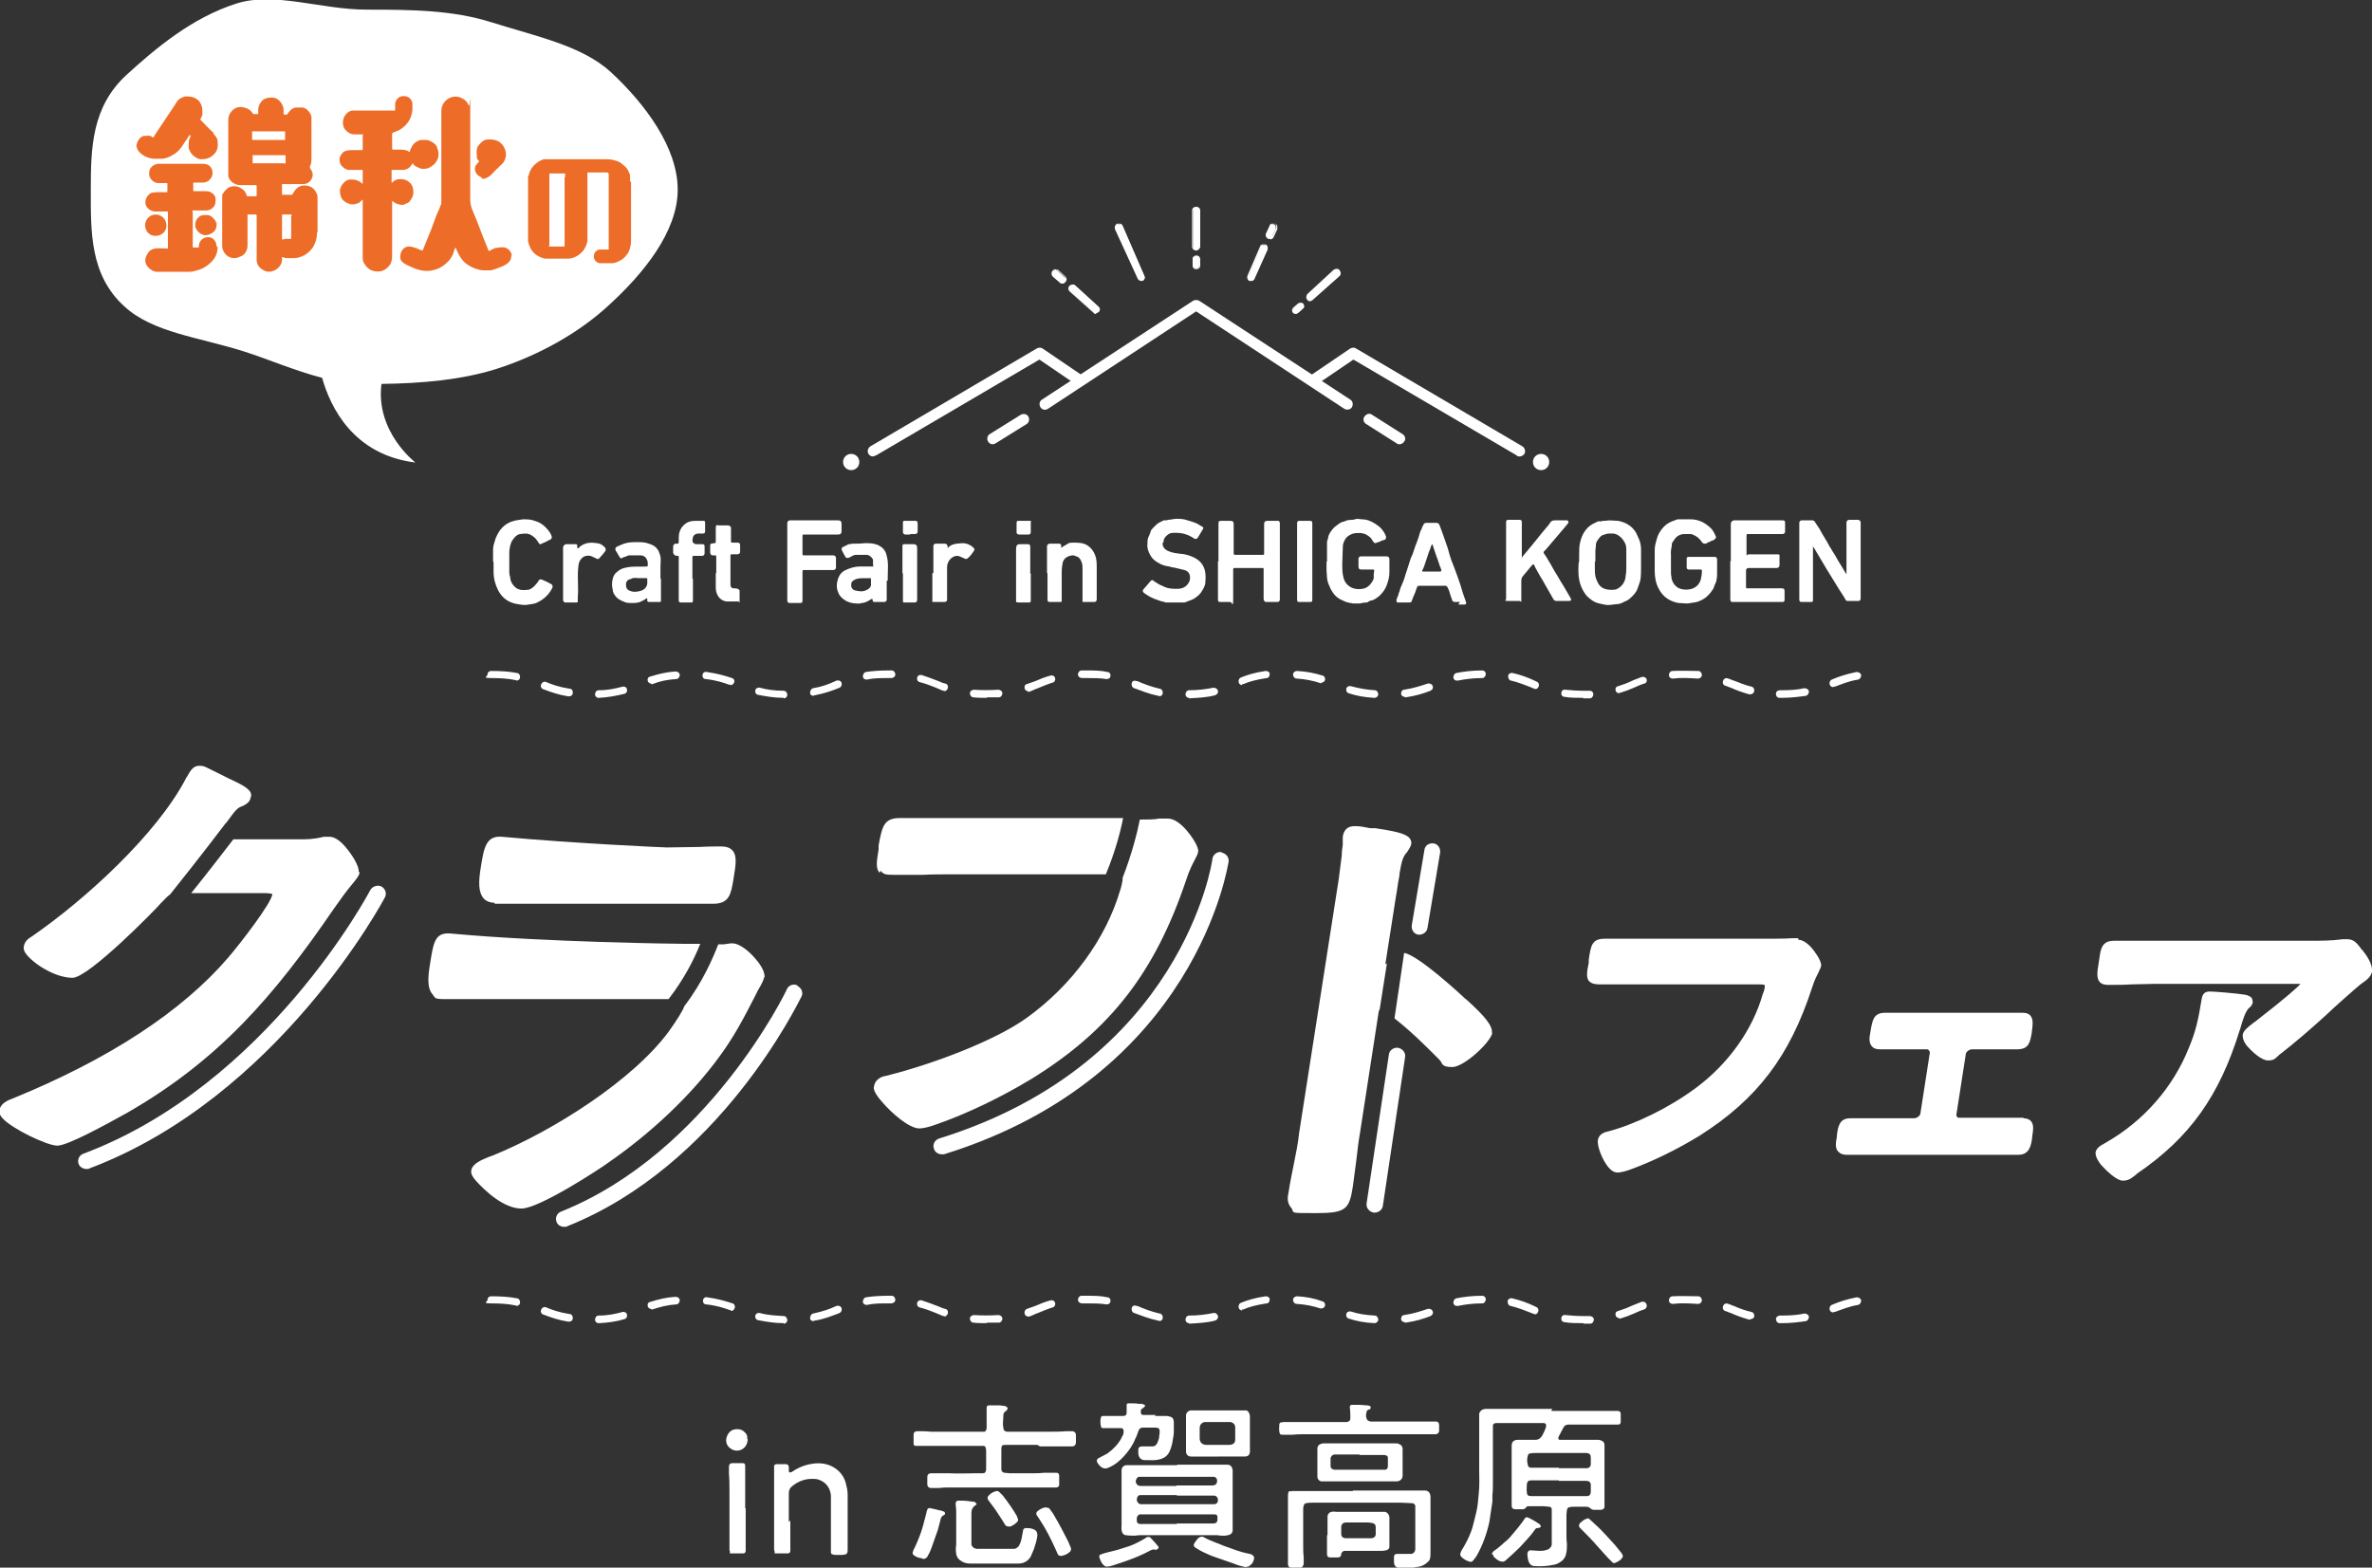 <?xml version="1.0" encoding="UTF-8"?>
<svg xmlns="http://www.w3.org/2000/svg" version="1.1" viewBox="0 0 467.6 309.1">
  <rect x="0" y="0" width="467.6" height="309.1" fill="#333333" stroke="none"/>
  <defs>
    <style>
      .cls-1, .cls-2 {
        fill: #fff;
      }

      .cls-2 {
        fill-rule: evenodd;
      }

      .cls-3 {
        fill: #ed6d28;
      }
    </style>
  </defs>
  <!-- Generator: Adobe Illustrator 28.6.0, SVG Export Plug-In . SVG Version: 1.2.0 Build 709)  -->
  <g>
    <g id="b">
      <g id="c">
        <path class="cls-1" d="M49.4,157.3c-.1.9-1.1,1.4-1.5,1.6-1.1.4-1.3.6-3.2,3.2,0,0,0,0,0,0,0,0,0,.1-.2.2,0,0-4.9,6.5-11,14.1-.5.3-.9.8-1.6,1.5l-.2.2c-.8,1-14.2,14.7-17.4,14.7s-7.2-2.4-9-4.5c-.5-.6-.7-1.1-.6-1.7.2-1.2,1.2-1.7,1.5-1.9,10.6-7.3,24.6-20.1,30.4-31.1,0-.2.2-.3.3-.5.5-.9,1.1-2.1,2.3-2.1s.8,0,4.9,2c.2.1.6.3,1,.5,2.8,1.3,4.6,2.2,4.4,3.5h0Z"/>
        <path class="cls-1" d="M70.9,171.9c0,.6-.5,1.3-1.6,2.6-1,1.2-2.1,2.7-3.5,4.7-11.7,17.1-22.6,29.8-40.7,40.2-4.3,2.4-11.8,6.5-13.8,6.5s-8.9-3.3-10.8-5.4c-.5-.5-.7-1.1-.6-1.6.2-1.4,1.8-2,2.6-2.3,19.1-7.8,33.4-17.2,42.5-27.8,2.4-2.8,8.5-10.7,8.7-12.5,0,0-.4-.2-1.6-.2h-14.4c3.8-4.7,6.8-8.7,8.3-10.6h12.9c1.6,0,2.9,0,4.9-.5.3,0,.4,0,.5,0,.2,0,.4,0,.7,0,.9,0,2,.7,3.1,2,1.2,1.4,2.8,3.8,2.6,5h0Z"/>
        <path class="cls-1" d="M138,186.2c-1.1,2.8-3.1,6.8-6.2,10.8h-32.9c-1.9,0-3.7,0-5.6,0-1.9,0-3.8,0-5.8,0s-1.7-.3-2.2-.9c-1.2-1.3-.9-3.8-.5-6.2.7-4.4,1-6.2,4.4-5.8,18.3,1.7,44.9,2,45.4,2,.9,0,2.2,0,3.5,0h0Z"/>
        <path class="cls-1" d="M150.6,192.7c0,.5-.5,1.4-1.2,2.6-.2.4-.4.8-.6,1.2-2.2,4.3-4.2,8.1-7.1,12-5.5,7.5-13.3,14.9-22,20.9-1.5,1.1-13.4,8.9-16.9,8.9s-7.2-3.5-9-5.5c-.7-.8-1-1.4-.9-2,.2-1.4,2.1-2.1,3.5-2.7.2,0,.4-.2.6-.2,12.1-4.9,27.9-15,34.9-24.6,1.5-2.1,2.7-4,3-4.9h0c3.6-4.7,5.6-9.4,6.7-12.2.4,0,.7,0,1,0,.4,0,1.2-.2,1.7-.2,1.8,0,3.9,2.2,4.5,2.9.8.9,2.1,2.6,1.9,3.9h0Z"/>
        <path class="cls-1" d="M97.5,178.2c1.8,0,3.5,0,5.3,0,1.8,0,3.5,0,5.2,0h22c1.7,0,3.5,0,5.2,0,1.8,0,3.6,0,5.4,0,3.2,0,3.5-1.9,4-4.9.5-3,.7-4.6-.2-5.6-.6-.7-1.6-.8-2.3-.8s-2.5,0-4.2.1c-2.1,0-4.4.1-6.4.1-.7,0-18.3-.8-32.5-2.1-3.2-.3-3.6,2.2-4.2,5.9-.5,3-.5,5,.5,6.2.5.6,1.3.9,2.2.9h0Z"/>
        <path class="cls-1" d="M173.4,172.1c-.8-.9-.6-2.1-.2-4.6v-.8c.7-3.7,1-5.4,4.2-5.4s3.9,0,5.8,0c1.9,0,3.9,0,5.8,0h32.4c-.5,2.6-1.5,6.5-3.4,11.1h-30.5c-1.9,0-3.7,0-5.6.1-1.9,0-3.8,0-5.6,0s-2.1-.1-2.7-.8h0Z"/>
        <path class="cls-1" d="M236.2,167.8c0,.5-.3,1-.6,1.6-.4.8-1.1,2-1.8,4.2-6.1,18.1-14.9,29.5-30.4,39.1-6.1,3.7-12.8,6.9-18.8,9-1.1.4-2.4.8-3.4.8-2,0-5.5-3.1-7.2-5.1-1.9-2.1-1.8-2.9-1.7-3.2.3-1.7,1.9-2,2.5-2.1,8.8-2.2,21.2-6.8,27.6-11.4,8.9-6.4,15.6-15.6,18.4-25.1.2-.5.4-1.5.5-2,0-.1,0-.4,0-.5,1.9-4.9,2.9-9,3.4-11.5,1.5,0,2.9,0,3.8-.2.2,0,.6,0,.9,0,.4,0,.7,0,.8,0,1.1,0,2.4.8,3.7,2.3.7.8,2.5,3.2,2.3,4.3h0Z"/>
        <path class="cls-1" d="M273.4,190h0c0,0-1.4,8.9-1.4,8.9-.1.2-.1.4-.2.5l-3.7,24c-.3,1.7-.5,3.4-.7,5.2-.2,1.8-.5,3.5-.7,5.3-.7,4.5-1.3,5.3-7.2,5.3s-4.1,0-5-1.1c-.8-.9-.7-2.1-.5-2.9.3-2,.7-3.9,1.1-5.9.4-2,.8-3.9,1-5.9l7.8-50c.2-1.6.4-3.1.6-4.7,0-.7.1-1.4.2-2.1,0-.2,0-.5,0-.8,0-.3,0-.6,0-.8.2-1.4,1-2.1,2.3-2.1s1.4.1,3.1.4h1c3.8.6,6,1,6.8,2,.2.3.4.7.3,1.1-.1.7-.8,1.5-.8,1.6-.8.8-1.1,1.8-1.5,4.2,0,.6-.2,1.2-.3,1.9-.1.9-.3,2-.5,3.2l-2,12.8h0Z"/>
        <path class="cls-1" d="M294.2,203.6c-.3,1.9-5.6,6.8-7.9,6.8s-1.9-.8-2.5-1.4c-3.3-3.3-5.5-5.5-8.9-8.2l1.9-12.9c2.8.4,11.6,8.6,11.7,8.7.2.2.4.4.7.6,3.3,3,5.1,5,4.9,6.5h0Z"/>
        <path class="cls-1" d="M75.2,174.8c-.8-.4-1.8,0-2.2.7-.2.4-20.3,38.4-56.6,52-.8.3-1.2,1.2-.9,2,.2.6.9,1,1.5,1s.4,0,.6-.1c37.4-14.1,58.1-53.1,58.3-53.5.4-.8,0-1.7-.7-2.1h0Z"/>
        <path class="cls-1" d="M157.2,194.3c-.8-.4-1.8,0-2.1.8-.1.3-15.5,32.2-44.5,43.8-.8.3-1.2,1.2-.9,2,.2.6.8,1,1.5,1s.4,0,.6-.1c30.1-12,45.5-44,46.2-45.3.4-.8,0-1.7-.8-2.1h0Z"/>
        <path class="cls-1" d="M240.8,168c-.9-.1-1.7.5-1.8,1.4,0,.4-5.9,40.2-53.9,55.1-.8.3-1.3,1.1-1,2,.2.7.9,1.1,1.5,1.1s.3,0,.5,0c49.9-15.5,56-57.3,56.1-57.7.1-.9-.5-1.6-1.4-1.8Z"/>
        <path class="cls-1" d="M275.6,206.6c-.9-.1-1.7.5-1.8,1.3l-4.4,29.4c-.1.9.5,1.6,1.4,1.8,0,0,.2,0,.2,0,.8,0,1.5-.6,1.6-1.3l4.4-29.4c.1-.9-.5-1.6-1.4-1.8h0Z"/>
        <path class="cls-1" d="M279.5,184.3c0,0,.2,0,.3,0,.8,0,1.5-.6,1.6-1.3l2.5-14.9c.1-.9-.5-1.7-1.3-1.8-.9-.1-1.7.4-1.8,1.3l-2.5,14.9c-.1.9.5,1.7,1.3,1.8Z"/>
        <path class="cls-1" d="M354.5,185c-.1,0-.4,0-.6,0-.2,0-.4,0-.6,0-1.3.1-4.5.1-5.8.1h-22.8c-1.4,0-2.8,0-4.2,0-1.4,0-2.8,0-4.2,0-2.5,0-2.7,1.4-3.1,4.1v.6c-.4,1.9-.5,2.9,0,3.6.5.6,1.4.7,2.1.7,1.4,0,2.7,0,4.1,0,1.4,0,2.7,0,4.1,0h23.2c1,0,1.2.1,1.2.2,0,0,0,0,0,.2,0,.4-.2,1.1-.4,1.5-2,7.1-6.9,13.9-13.3,18.6-5.3,3.9-11.9,7.1-17.2,8.5-.5.1-1.8.4-2,1.7-.2,1.2.9,4,2.1,5.4.6.7,1.2,1,1.8,1s1.7-.3,2.5-.6c4.4-1.6,9.3-4,13.7-6.7,11.3-7.2,17.7-15.6,22.1-29.1.5-1.6,1-2.5,1.3-3.1.2-.5.4-.8.5-1.2.2-1.1-1.7-3.4-1.7-3.4-1-1.2-2-1.8-2.8-1.8h0Z"/>
        <path class="cls-1" d="M398.9,220.4c-1,0-2.1,0-3.1,0-1,0-2,0-3,0h-6.4c-.3,0-.5,0-.6-.2-.1-.1-.2-.4-.1-.6l1.8-11.6c0-.6.7-1.1,1.3-1.1h3.2c.9,0,1.9,0,2.8,0,1,0,1.9,0,2.9,0,2.3,0,2.5-1.5,2.8-3.1.2-1.6.4-2.7-.2-3.5-.5-.6-1.2-.6-1.7-.6s-1.5,0-2.5,0c-1,0-2.2,0-3.3,0h-15.5c-1.2,0-2.3,0-3.3,0-.9,0-1.7,0-2.4,0-2.3,0-2.5,1.5-2.9,3.9-.2,1-.3,2,.3,2.7.5.6,1.2.6,1.8.6,1,0,2,0,2.9,0,1,0,1.9,0,2.8,0h3.2c.2,0,.5,0,.6.3.1.1.2.3.1.6l-1.8,11.6c0,.6-.7,1.1-1.3,1.1h-6.5c-1,0-2,0-3,0-1,0-2.1,0-3.1,0-2.1,0-2.4,1.7-2.6,3.5v.2c-.2,1.1-.4,2.2.3,2.9.4.4.9.6,1.6.6s2,0,3,0c1,0,2,0,3,0h21.9c1,0,2,0,3,0,1,0,2,0,3,0,2.2,0,2.5-1.9,2.7-3.3v-.2c.2-1.3.4-2.4-.2-3.1-.3-.4-.9-.6-1.5-.6h0Z"/>
        <path class="cls-1" d="M465.6,187.3l-.2-.3c-.6-.8-1.3-1.8-2.6-1.8s-.7,0-1,0c-2.1.3-4.5.3-6.7.3h-29.4c-1.5,0-3,0-4.5,0-1.5,0-3,0-4.5,0-2.4,0-2.6,1.8-2.8,3.2l-.2,1.3c-.3,1.7-.4,2.9.2,3.6.5.6,1.3.6,1.9.6,1.5,0,3,0,4.4-.1,1.5,0,3-.1,4.5-.1h28.8c-.6.7-2.7,2.6-9,7.5l-.3.2c-1,.8-2,1.5-2.1,2.4,0,.6.2,1.4,1,2.3.8.9,2.7,2.7,4,2.7s1.5-.5,2-.9l.2-.2c2.9-2.2,6.8-5.6,9.3-7.9,1-1,6.5-5.9,7-6.2.7-.5,1.8-1.2,2-2.3.2-1.5-1.2-3.4-2-4.4h0Z"/>
        <path class="cls-1" d="M444.1,197.9c0-.5-.1-.9-.2-1.1-.4-.5-1.1-.6-1.5-.7h-.2c-.9-.2-5.7-.6-6.6-.6-1.4,0-1.5,1.1-1.6,1.6-.6,3.7-1.1,6.2-2.5,9.5-3.1,7.8-8.9,14.4-16.2,18.6l-.5.3c-.8.4-1.5.9-1.7,1.7,0,.4,0,1.1,1.1,2.5.9,1,3,3.1,4.3,3.1s1.9-.7,2.6-1.2l.2-.2c10.4-7.1,16.2-15.3,20.2-28.2l.2-.6c.3-1.1.9-3.1,1.6-3.8.3-.2.7-.6.8-1.2h0Z"/>
        <path class="cls-1" d="M351.2,137.6h-.4c-.4,0-.7-.3-.7-.8s.4-.7.8-.7h.4c1.6,0,3.1-.1,4.4-.4.4,0,.8.2.9.6,0,.4-.2.8-.6.9-1.4.2-3,.4-4.7.4h0ZM312.1,137.6c-1.4,0-2.6,0-3.7-.2-.4,0-.7-.4-.6-.8,0-.4.4-.7.8-.6,1.1.1,2.2.2,3.5.2s.9,0,1.3,0h0c.4,0,.7.3.7.7,0,.4-.3.8-.7.8-.4,0-.9,0-1.3,0h0ZM194.6,137.6c-.9,0-1.9,0-2.7-.1-.4,0-.7-.4-.7-.8,0-.4.4-.7.8-.7,1.4.1,3.3.1,4.8,0,.4,0,.8.3.8.7s-.3.8-.7.8c-.7,0-1.5,0-2.4,0h0ZM234.4,137.6c-.4,0-.7-.3-.7-.7s.3-.8.7-.8c1.8,0,3.3-.2,4.8-.5.4,0,.8.2.9.6s-.2.8-.6.9c-1.5.4-3.2.5-5.1.6h0ZM154.5,137.6h0c-1.9,0-3.5-.3-5.1-.6-.4-.1-.6-.5-.5-.9s.5-.6.9-.5c1.4.4,3,.6,4.7.6.4,0,.7.4.7.8,0,.4-.3.7-.7.7h0ZM118,137.6c-.4,0-.7-.3-.7-.7,0-.4.3-.8.7-.8,1.8,0,3.2-.3,4.7-.7.4-.1.8.1.9.5.1.4-.1.8-.5.9-1.6.4-3.2.7-5,.8h0ZM270.9,137.6h0c-1.9-.1-3.5-.4-5-.9-.4-.1-.6-.5-.5-.9.1-.4.5-.6.9-.5,1.5.4,3,.7,4.7.8.4,0,.7.4.7.8,0,.4-.4.7-.7.7h0ZM276.9,137.4c-.4,0-.7-.3-.7-.6,0-.4.2-.8.6-.8,1.9-.3,3.4-.8,4.6-1.2.4-.1.8,0,1,.4s0,.8-.4,1c-1.3.5-2.8,1-4.9,1.3h-.1ZM112.1,137.3h-.1c-1.9-.3-3.3-.8-4.9-1.4-.4-.1-.6-.6-.4-1,.2-.4.6-.6,1-.4,1.2.5,2.6,1,4.6,1.3.4,0,.7.4.6.9,0,.4-.4.6-.7.6h0ZM160.4,137.2c-.4,0-.7-.2-.7-.6,0-.4.2-.8.6-.9,1.8-.3,3.1-.8,4.6-1.5.4-.1.8,0,1,.4.1.4,0,.8-.4,1-1.2.5-2.8,1.1-4.9,1.5,0,0-.1,0-.1,0h0ZM228.5,137.2c0,0-.1,0-.2,0-1.9-.4-3.3-1-4.7-1.5-.4-.1-.6-.6-.5-1s.5-.6.9-.4h.2c1.4.6,2.7,1.1,4.4,1.5.4,0,.7.5.6.9,0,.4-.4.6-.7.6h0ZM345,136.9c0,0-.1,0-.2,0-1.4-.4-2.5-.8-3.6-1.3-.4-.1-.7-.3-1.1-.4-.4-.1-.6-.6-.4-1,.1-.4.6-.6,1-.4.4.1.7.3,1.1.4,1.1.4,2.2.9,3.5,1.2.4.1.6.5.5.9,0,.3-.4.6-.7.6h0ZM319.2,136.7c-.3,0-.6-.2-.7-.5-.1-.4,0-.8.5-.9.9-.3,1.8-.6,2.6-1,.6-.3,1.3-.5,2-.8.4-.1.8,0,1,.4.1.4,0,.8-.5.9-.7.2-1.3.5-2,.8-.9.4-1.7.7-2.7,1,0,0-.1,0-.2,0h0ZM202.7,136.3c-.3,0-.6-.2-.7-.5-.1-.4,0-.8.4-.9.6-.2,1.1-.4,1.7-.6.9-.4,1.9-.8,3-1.1.4-.1.8.1.9.5.1.4-.1.8-.5.9-1,.3-1.9.7-2.9,1.1-.6.2-1.1.5-1.7.7,0,0-.2,0-.3,0h0ZM186.2,136.2c0,0-.2,0-.3,0-.5-.2-.9-.4-1.4-.6-1-.4-2-.8-3.2-1.1-.4-.1-.6-.5-.5-.9.1-.4.5-.6.9-.5,1.2.4,2.3.8,3.3,1.2.4.2.9.4,1.4.5.4.1.6.6.4,1-.1.3-.4.5-.7.5h0ZM302.7,135.8c0,0-.2,0-.3,0l-.4-.2c-1.3-.5-2.5-1-4.1-1.4-.4,0-.6-.5-.6-.9s.5-.7.9-.6c1.7.4,3,.9,4.3,1.5l.4.2c.4.1.6.6.4,1-.1.3-.4.5-.7.5h0ZM361.4,135.5c-.3,0-.6-.2-.7-.5-.1-.4,0-.8.4-1,1.4-.6,2.9-1.1,4.9-1.5.4,0,.8.2.9.6,0,.4-.2.8-.6.9-1.9.3-3.2.9-4.6,1.4,0,0-.2,0-.3,0h0ZM244.9,135.1c-.3,0-.6-.2-.7-.5-.1-.4,0-.8.4-1,1.2-.5,2.8-1,4.9-1.3.4,0,.8.2.8.6s-.2.8-.6.8c-2,.3-3.5.7-4.6,1.2,0,0-.2,0-.3,0h0ZM144,135c0,0-.2,0-.3,0-1.1-.4-2.6-.9-4.6-1.1-.4,0-.7-.4-.6-.8,0-.4.4-.7.8-.6,2.2.3,3.8.8,5,1.2.4.1.6.6.4.9-.1.3-.4.5-.7.5h0ZM128.4,134.8c-.3,0-.6-.2-.7-.5-.1-.4,0-.8.5-.9,1.6-.5,3.2-.9,5-1,.4,0,.8.3.8.7,0,.4-.3.8-.7.8-1.7.1-3.2.4-4.7,1,0,0-.2,0-.2,0h0ZM260.5,134.7c0,0-.1,0-.2,0-1.5-.5-3-.8-4.7-.9-.4,0-.7-.4-.7-.8,0-.4.4-.7.8-.7,1.8.1,3.4.4,5,.9.4.1.6.5.5.9-.1.3-.4.5-.7.5h0ZM287.2,134.2c-.4,0-.6-.2-.7-.6,0-.4.2-.8.6-.9,1.5-.3,3.2-.5,5.1-.5h0c.4,0,.7.3.7.7s-.3.8-.7.8c-1.8,0-3.3.2-4.8.5,0,0-.1,0-.1,0h0ZM101.7,134.1s0,0-.1,0c-1.4-.3-3-.4-4.8-.4s-.7-.3-.7-.7.3-.7.7-.7c1.9,0,3.6.1,5.1.4.4,0,.7.5.6.9,0,.4-.4.6-.7.6h0ZM170.8,134c-.4,0-.7-.3-.7-.6,0-.4.2-.8.6-.9,1.3-.2,2.8-.3,4.4-.3h.7c.4,0,.7.4.7.8,0,.4-.4.7-.8.7h-.6c-1.5,0-2.9,0-4.2.3h-.1ZM218.2,133.9h-.1c-1.2-.2-2.4-.2-3.8-.2s-.7,0-1,0c-.4,0-.8-.3-.8-.7,0-.4.3-.8.7-.8.3,0,.7,0,1,0,1.5,0,2.8,0,4.1.3.4,0,.7.4.6.8,0,.4-.4.6-.7.6h0ZM334.6,133.8h0c-1.5-.1-3.3-.2-4.8,0-.5,0-.8-.3-.8-.7s.3-.8.7-.8c1.6-.1,3.5,0,5.1,0,.4,0,.7.4.7.8,0,.4-.4.7-.7.7h0Z"/>
        <path class="cls-1" d="M351.2,260.9h-.4c-.4,0-.7-.4-.7-.8,0-.4.4-.7.8-.7h.4c1.6,0,3.1-.1,4.4-.4.4,0,.8.2.9.6,0,.4-.2.8-.6.9-1.4.2-3,.4-4.7.4h0ZM312.1,260.9c-1.4,0-2.6,0-3.7-.2-.4,0-.7-.4-.6-.8,0-.4.4-.7.8-.6,1.1.1,2.2.2,3.5.2s.9,0,1.3,0c.4,0,.8.3.8.7s-.3.8-.7.8c-.4,0-.9,0-1.3,0h0ZM194.6,260.9c-.9,0-1.9,0-2.7-.1-.4,0-.7-.4-.7-.8,0-.4.4-.7.8-.7,1.4.1,3.3.1,4.8,0,.4,0,.8.3.8.7,0,.4-.3.8-.7.8-.7,0-1.5,0-2.4,0h0ZM234.4,260.9c-.4,0-.7-.3-.7-.7s.3-.8.7-.8c1.8,0,3.3-.2,4.8-.5.4-.1.8.2.9.6s-.2.8-.6.9c-1.5.4-3.2.5-5.1.6h0ZM154.5,260.9h0c-1.9,0-3.5-.3-5.1-.6-.4-.1-.6-.5-.5-.9s.5-.6.9-.5c1.4.4,3,.5,4.7.6.4,0,.7.4.7.8,0,.4-.3.7-.7.7ZM118,260.9c-.4,0-.7-.3-.7-.7,0-.4.3-.8.7-.8,1.8,0,3.2-.3,4.7-.7.4-.1.8.1.9.5s-.1.8-.5.9c-1.6.5-3.2.7-5,.8h0ZM270.9,260.9h0c-1.9-.1-3.5-.4-5-.9-.4-.1-.6-.5-.5-.9.1-.4.5-.6.9-.5,1.5.5,3,.7,4.7.8.4,0,.7.4.7.8,0,.4-.4.7-.7.7h0ZM276.9,260.7c-.4,0-.7-.3-.7-.6,0-.4.2-.8.6-.8,2-.3,3.4-.8,4.6-1.2.4-.1.8,0,1,.4s0,.8-.4,1c-1.3.5-2.8,1-4.9,1.3h-.1ZM112.1,260.6h-.1c-1.9-.3-3.3-.8-4.9-1.4-.4-.1-.6-.6-.4-1,.2-.4.6-.6,1-.4,1.2.5,2.6,1,4.6,1.3.4,0,.7.5.6.9,0,.4-.4.6-.7.6h0ZM160.4,260.5c-.4,0-.7-.2-.7-.6,0-.4.2-.8.6-.9,1.9-.4,3.3-.9,4.6-1.5.4-.1.8,0,1,.4.1.4,0,.8-.4,1-1.6.6-3,1.2-4.9,1.5,0,0-.1,0-.1,0h0ZM228.5,260.4c0,0-.1,0-.2,0-1.9-.4-3.3-1-4.7-1.5-.4-.1-.6-.6-.5-1s.5-.6.9-.4h.2c1.4.6,2.7,1.1,4.4,1.5.4,0,.7.5.6.9,0,.4-.4.6-.7.6h0ZM345,260.2c0,0-.1,0-.2,0-1.4-.4-2.5-.8-3.6-1.3-.4-.1-.7-.3-1.1-.4-.4-.1-.6-.6-.4-1,.1-.4.6-.6,1-.4.4.1.7.3,1.1.4,1.1.5,2.2.9,3.5,1.2.4.1.6.5.5.9,0,.3-.4.5-.7.5h0ZM319.2,259.9c-.3,0-.6-.2-.7-.5-.1-.4,0-.8.5-.9.9-.3,1.8-.6,2.6-1,.7-.3,1.3-.5,2-.8.4-.1.8,0,1,.5.1.4,0,.8-.5,1-.7.2-1.3.5-2,.8-.9.4-1.7.7-2.7,1,0,0-.1,0-.2,0h0ZM202.7,259.6c-.3,0-.6-.2-.7-.5-.1-.4,0-.8.4-1,.6-.2,1.1-.4,1.7-.6.9-.4,1.9-.8,3-1.1.4-.1.8.1.9.5.1.4-.1.8-.5.9-1,.3-1.9.7-2.9,1.1-.6.2-1.1.5-1.7.7,0,0-.2,0-.3,0h0ZM186.2,259.5c0,0-.2,0-.3,0-.5-.2-.9-.4-1.4-.6-1-.4-2-.8-3.2-1.1-.4-.1-.6-.5-.5-.9.1-.4.5-.6.9-.5,1.2.4,2.3.8,3.3,1.2.5.2.9.4,1.4.5.4.1.6.6.4,1-.1.3-.4.5-.7.5h0ZM302.7,259.1c0,0-.2,0-.3,0l-.5-.2c-1.3-.5-2.5-1-4.1-1.4-.4,0-.6-.5-.6-.9,0-.4.5-.7.9-.6,1.7.4,3,.9,4.3,1.5l.4.2c.4.1.6.6.4,1-.1.3-.4.5-.7.5h0ZM361.4,258.8c-.3,0-.6-.2-.7-.5-.1-.4,0-.8.4-1,1.4-.6,2.9-1.1,4.9-1.5.4,0,.8.2.9.6,0,.4-.2.8-.6.9-1.8.3-3.2.9-4.6,1.4,0,0-.2,0-.3,0h0ZM244.9,258.4c-.3,0-.6-.2-.7-.5-.1-.4,0-.8.4-1,1.2-.5,2.8-1,4.9-1.3.4,0,.8.2.8.6s-.2.8-.6.8c-2,.3-3.5.7-4.6,1.2,0,0-.2,0-.3,0h0ZM144,258.3c0,0-.2,0-.2,0-1.1-.4-2.6-.9-4.6-1.1-.4,0-.7-.4-.6-.8,0-.4.4-.7.8-.6,2.2.3,3.8.8,5,1.2.4.1.6.6.4,1-.1.3-.4.5-.7.5h0ZM128.4,258.1c-.3,0-.6-.2-.7-.5-.1-.4,0-.8.5-.9,1.6-.5,3.2-.9,5-1,.4,0,.8.3.8.7,0,.4-.3.8-.7.8-1.7.1-3.2.5-4.7,1,0,0-.2,0-.2,0h0ZM260.5,258c0,0-.1,0-.2,0-1.5-.5-3-.8-4.7-.9-.4,0-.7-.4-.7-.8,0-.4.4-.7.8-.7,1.8.1,3.4.4,5,1,.4.1.6.5.5.9-.1.3-.4.5-.7.5h0ZM287.2,257.5c-.4,0-.6-.2-.7-.6,0-.4.2-.8.6-.9,1.5-.3,3.2-.5,5.1-.5h0c.4,0,.7.3.7.7s-.3.8-.7.8c-1.8,0-3.3.2-4.8.5,0,0-.1,0-.2,0h0ZM101.7,257.4s0,0-.1,0c-1.4-.3-3-.4-4.8-.4s-.7-.3-.7-.7.3-.7.7-.7c1.9,0,3.6.1,5.1.4.4,0,.7.5.6.9,0,.4-.4.6-.7.6h0ZM170.8,257.3c-.4,0-.7-.3-.7-.6,0-.4.2-.8.6-.9,1.3-.2,2.8-.3,4.4-.3h.7c.4,0,.7.4.7.8,0,.4-.4.7-.8.7h-.6c-1.5,0-2.9,0-4.2.3h-.1ZM218.2,257.2h-.1c-1.2-.2-2.5-.2-4-.2s-.6,0-.8,0c-.4,0-.8-.3-.8-.7,0-.4.3-.8.7-.8.3,0,.7,0,1,0,1.5,0,2.8,0,4.1.3.4,0,.7.4.6.8,0,.4-.4.6-.7.6h0ZM334.6,257.1h0c-1.5-.1-3.3-.2-4.8,0-.5,0-.8-.3-.8-.7s.3-.8.7-.8c1.6-.1,3.5,0,5.1,0,.4,0,.7.4.7.8,0,.4-.4.7-.7.7h0Z"/>
        <path class="cls-1" d="M172.1,90c-.4,0-.7-.2-.9-.5-.3-.5-.1-1.2.4-1.5l32.8-19.3c.4-.2.8-.2,1.1,0l7.8,5.3c.5.3.6,1,.3,1.5s-1,.6-1.5.3l-7.2-4.9-32.2,18.9c-.2,0-.4.2-.6.2h0Z"/>
        <path class="cls-1" d="M299.5,90c-.2,0-.4,0-.5-.2l-32.2-18.9-7.2,4.9c-.5.3-1.2.2-1.5-.3s-.2-1.2.3-1.5l7.8-5.3c.4-.2.8-.2,1.1,0l32.8,19.3c.5.3.7,1,.4,1.5-.2.3-.6.5-.9.5h0Z"/>
        <path class="cls-1" d="M206,80.8c-.4,0-.7-.2-.9-.5-.3-.5-.2-1.2.3-1.5l29.8-19.5c.4-.2.8-.2,1.2,0l29.8,19.5c.5.3.6,1,.3,1.5-.3.5-1,.6-1.5.3l-29.2-19.2-29.2,19.2c-.2.1-.4.2-.6.2h0Z"/>
        <line class="cls-1" x1="201.8" y1="82.7" x2="195.7" y2="86.5"/>
        <path class="cls-1" d="M195.7,87.6c-.4,0-.7-.2-.9-.5-.3-.5-.2-1.2.3-1.5l6.1-3.8c.5-.3,1.2-.2,1.5.3.3.5.2,1.2-.3,1.5l-6.1,3.8c-.2.1-.4.2-.6.2h0Z"/>
        <line class="cls-1" x1="275.9" y1="86.5" x2="269.9" y2="82.7"/>
        <path class="cls-1" d="M275.9,87.6c-.2,0-.4,0-.6-.2l-6-3.8c-.5-.3-.7-1-.3-1.5s1-.7,1.5-.3l6,3.8c.5.3.7,1,.3,1.5-.2.3-.6.5-.9.5h0Z"/>
        <circle class="cls-1" cx="167.8" cy="91.1" r="1.2"/>
        <path class="cls-1" d="M167.8,92.7c-.9,0-1.6-.7-1.6-1.6s.7-1.6,1.6-1.6,1.6.7,1.6,1.6-.7,1.6-1.6,1.6ZM167.8,90.3c-.4,0-.8.4-.8.8s.4.8.8.8.8-.4.8-.8-.4-.8-.8-.8Z"/>
        <circle class="cls-1" cx="303.8" cy="91.1" r="1.2"/>
        <path class="cls-1" d="M303.8,92.7c-.9,0-1.6-.7-1.6-1.6s.7-1.6,1.6-1.6,1.6.7,1.6,1.6-.7,1.6-1.6,1.6ZM303.8,90.3c-.5,0-.8.4-.8.8s.4.8.8.8.8-.4.8-.8-.4-.8-.8-.8Z"/>
        <path class="cls-2" d="M255.5,61.8c-.2,0-.3,0-.4-.2-.2-.2-.2-.6,0-.9l.9-.8c.1,0,.3-.2.4-.2s.4,0,.5.2c.1.1.2.3.2.5s0,.3-.2.4l-.9.8c-.1,0-.3.2-.4.2h0ZM216.1,61.8c-.1,0-.3,0-.4-.2l-4.7-4.2c-.1-.1-.2-.3-.2-.5,0-.2,0-.3.2-.5.1-.1.3-.2.5-.2h0c.2,0,.4,0,.5.2l4.6,4.2c.2.2.3.6,0,.9-.1.1-.3.2-.4.2ZM258.3,59.3c-.2,0-.4,0-.5-.2-.2-.3-.2-.7,0-.9l5.2-4.8c.1-.1.3-.2.5-.2s.4,0,.5.2c.1.1.2.3.2.5,0,.2,0,.4-.2.5l-5.3,4.7c-.1,0-.3.2-.4.2h0ZM209.4,55.8c-.2,0-.3,0-.5-.2l-1.3-1.1c-.1-.1-.2-.3-.2-.5,0-.2,0-.4.2-.5.1-.1.3-.2.5-.2h0c.2,0,.4,0,.5.2l1.3,1.2c.3.2.3.7,0,1-.1.2-.3.2-.5.2h0ZM246.6,55.3c0,0-.2,0-.2,0-.3-.1-.4-.5-.3-.8l2.5-5.8c0-.2.2-.3.4-.4,0,0,.2,0,.2,0s.2,0,.3,0c.2,0,.3.2.4.4,0,.2,0,.3,0,.5l-2.6,5.8c-.1.2-.3.4-.6.4h0ZM225,55.3c-.2,0-.5-.1-.6-.4l-4.5-9.8c0-.2,0-.4,0-.5,0-.2.2-.3.4-.4,0,0,.2,0,.3,0s.2,0,.3,0c.2,0,.3.2.4.4l4.3,9.9c.1.3,0,.7-.3.8,0,0-.2,0-.2,0h0ZM235.8,53c-.3,0-.6-.3-.6-.6v-1.3c0-.2,0-.3.2-.4.1-.1.3-.2.4-.2s.3,0,.4.2c.1.1.2.3.2.4v1.3c0,.3-.3.6-.6.6h0ZM235.8,49.2c-.4,0-.6-.3-.6-.6v-7c0-.2,0-.4.1-.5.1-.1.3-.2.5-.2s.4,0,.5.2c.1.1.2.3.2.5v7c0,.3-.3.6-.7.6h0ZM250.3,47c-.1,0-.2,0-.3,0-.3-.2-.5-.6-.4-.9l.7-1.5c0-.2.2-.3.4-.4,0,0,.1,0,.2,0h.2c0,0,.1,0,.1,0h0c.1.1.2.2.3.4,0,.2,0,.4,0,.5l-.7,1.5c-.1.2-.4.4-.6.4h0Z"/>
        <path class="cls-1" d="M255.5,61.9c-.2,0-.4,0-.6-.2-.3-.3-.2-.8,0-1l.9-.8c.1-.1.3-.2.5-.2.2,0,.4,0,.5.2.1.2.2.3.2.5,0,.2-.1.4-.2.5l-.9.8c-.1.1-.3.2-.5.2h0ZM256.4,59.8c-.1,0-.2,0-.3.1l-.9.8c-.2.2-.2.5,0,.7.2.2.5.2.7,0l.9-.8c.1,0,.2-.2.2-.3,0-.1,0-.3-.1-.4s-.2-.2-.4-.2h0ZM216.1,61.9c-.2,0-.4,0-.5-.2l-4.7-4.2c-.2-.1-.2-.3-.3-.5,0-.2,0-.4.2-.6.1-.2.3-.2.6-.3h0c.2,0,.4,0,.6.2l4.6,4.2c.3.3.3.7,0,1-.1.2-.3.2-.6.2h0ZM211.4,56.4c-.1,0-.3,0-.4.2-.1.1-.1.2-.1.4,0,.2,0,.3.2.4l4.7,4.2c.2.2.5.2.7,0,.2-.2.2-.5,0-.7l-4.6-4.2c-.1,0-.2-.1-.4-.1h0ZM258.3,59.4c-.2,0-.4,0-.6-.3-.3-.3-.2-.8,0-1.1l5.2-4.8c.2-.1.4-.2.6-.2.2,0,.5.1.6.3.1.2.2.4.2.6,0,.2-.1.4-.3.6l-5.3,4.7c-.1.1-.3.2-.5.2h0ZM263.5,53.3c-.1,0-.3,0-.4.2l-5.2,4.8c-.2.2-.2.5,0,.7.2.2.5.2.7,0l5.3-4.7c.1,0,.2-.2.2-.4s0-.3-.1-.4c-.1-.1-.3-.2-.4-.2h0ZM209.4,55.9c-.2,0-.4,0-.5-.2l-1.3-1.1c-.2-.2-.3-.4-.3-.6,0-.2,0-.4.2-.6.1-.2.4-.3.6-.3h0c.2,0,.4,0,.6.2l1.3,1.2c.3.3.4.8,0,1.1-.2.2-.4.3-.6.3h0ZM208.1,53.3c-.1,0-.3,0-.4.2-.1.1-.2.3-.1.4,0,.2,0,.3.2.4l1.3,1.1c.2.2.6.2.8,0,.2-.2.2-.6,0-.8l-1.3-1.2c-.1,0-.2-.2-.4-.2h0ZM246.6,55.4c-.1,0-.2,0-.3,0-.4-.2-.5-.6-.4-1l2.5-5.8c0-.2.2-.3.4-.4.2,0,.4,0,.6,0,.2,0,.4.2.4.4,0,.2,0,.4,0,.6l-2.6,5.8c-.1.3-.4.4-.7.4h0ZM249.2,48.3c0,0-.1,0-.2,0-.1,0-.2.2-.3.3l-2.5,5.8c-.1.2,0,.5.2.6.2,0,.5,0,.6-.2l2.6-5.8c0-.1,0-.3,0-.4,0-.1-.1-.2-.3-.3,0,0-.1,0-.2,0ZM225,55.4c-.3,0-.6-.2-.7-.4l-4.5-9.8c0-.2-.1-.4,0-.6s.2-.4.4-.5c.2,0,.4,0,.6,0,.2,0,.4.2.5.4l4.3,9.9c.2.4,0,.8-.4,1,0,0-.2,0-.3,0h0ZM220.6,44.2c0,0-.2,0-.2,0-.1,0-.2.2-.3.3,0,.2,0,.3,0,.5l4.5,9.8c.1.2.4.3.6.2.2-.1.4-.4.2-.6l-4.3-9.9c0-.1-.2-.2-.3-.3,0,0-.1,0-.2,0h0ZM235.8,53.1h0c-.4,0-.7-.3-.7-.7v-1.3c0-.2,0-.4.2-.5.3-.3.8-.3,1.1,0,.1.1.2.3.2.5v1.3c0,.4-.4.7-.8.7ZM235.8,50.6c-.1,0-.3,0-.4.2,0,0-.1.2-.1.4v1.3c0,.3.2.5.5.5h0c.3,0,.5-.2.5-.5v-1.3c0-.1,0-.3-.1-.4-.1,0-.2-.2-.4-.2ZM235.8,49.4c-.4,0-.8-.3-.8-.8v-7c0-.2,0-.4.2-.6.3-.3.9-.3,1.2,0,.2.2.2.4.2.6v7c0,.4-.4.8-.8.8ZM235.8,41c-.1,0-.3,0-.4.2-.1.1-.2.3-.2.4v7c0,.3.3.5.6.5s.5-.2.5-.5v-7c0-.2,0-.3-.1-.4-.1-.1-.3-.2-.4-.2h0ZM250.3,47.1c-.1,0-.2,0-.3,0-.4-.2-.6-.7-.4-1.1l.7-1.5c0-.2.2-.4.5-.4,0,0,.2,0,.3,0h.3s0,0,0,0h.1c.1.1.3.3.3.5,0,.2,0,.4,0,.6l-.7,1.5c-.1.3-.4.5-.7.5h0ZM251,44.2h0c0,0-.1,0-.2,0-.1,0-.3.2-.3.3l-.7,1.5c-.1.3,0,.6.3.7.3.1.6,0,.8-.3l.7-1.5c0-.1,0-.3,0-.5,0-.1-.1-.2-.2-.3h-.3c0,0,0-.1,0-.1Z"/>
        <path class="cls-1" d="M120.4,14.2c-5.7-5.2-14.6-7-23.5-9.8-7.6-2.4-15.6-2.5-24.6-2.5s-18.2-3.6-25.7-1.2c-8.8,2.8-16,8.9-21.7,14.1-6.8,6.3-7,14.3-7,22.6s-.2,16.8,6.6,23c5.6,5.2,14.8,6.1,23.6,8.9,5,1.6,10,3.8,15.4,5.2,1.6,5.7,6.1,15.2,18.4,16.7,0,0-7.9-6-6.7-15.5,8-.1,15.7-.8,22.5-2.9,8.8-2.8,16.7-7.4,22.3-12.6,6.8-6.2,13.6-14.5,13.6-22.8s-6.4-16.9-13.2-23.2h0Z"/>
        <path class="cls-3" d="M71.2,39.5s0,0,0,0c0,0,0,0,0,0h-.1Z"/>
        <path class="cls-3" d="M71.3,36.2c0,0,0,.1,0,.1s0,0,0,0c0,0,0,0,.1,0h0Z"/>
        <path class="cls-3" d="M80.8,39.6c.4-.4.6-.9.7-1.5,0-1-.2-1.8-1-2.3-.2-.2-.5-.3-.8-.4-.5-.1-1-.1-1.5,0-.3.1-.6.3-.9.6,0,0,0,0-.1,0v-2.5s0,0,0,0h0c0,0,.1,0,.2,0,.7,0,1.3,0,2,0,.8,0,1.4-.4,1.8-1.1,0-.2.2-.2.3,0,.2.3.6.5.9.6.3.2.7.3,1.1.3.7,0,1.2-.2,1.7-.6.6-.4,1-1,1.2-1.7,0-.4.1-.8,0-1.1,0-.3-.2-.6-.3-1-.1-.2-.3-.5-.5-.6-.5-.4-.9-.6-1.5-.7-.4,0-.8,0-1.2,0-.7.2-1.2.5-1.6,1.1-.2.4-.4.7-.5,1.1,0,.1,0,.2-.2.1,0,0-.2-.1-.3-.2-.4-.1-.8-.2-1.2-.2h-1.6q-.2,0-.2-.2v-2.8q0-.3.3-.4c.5-.2,1.1-.4,1.5-.7.4-.3.8-.6,1.1-1s.4-.5.6-.9c.3-.6.4-1.1.5-1.8,0-.5,0-1,0-1.4-.3-1.1-1.1-1.5-2.2-1.3-.6.1-1.2.9-1.2,1.5,0,.3,0,.6,0,1s0,.3-.3.3h-7.3c-.3,0-.6,0-.9,0-.6.1-1.1.5-1.4,1-.3.4-.4.9-.4,1.4,0,.5.1.9.4,1.3.5.6,1.1,1,1.9,1,.5,0,.9,0,1.4,0s.2,0,.2.2v2.7q0,.2-.2.2c-.6,0-1.3,0-1.9,0-.3,0-.7,0-1,.1-.7.1-1.1.6-1.4,1.3-.1.3-.1.7,0,1,.1.5.4.8.8,1.1.2.2.5.3.8.4,1,0,1.9,0,2.9,0,0,0,0,0,0,0v2.7s0,0-.1,0c0,0,0,0,0,0-.5-.5-1.2-.8-1.9-.8-.2,0-.3,0-.5,0-.5,0-.9.3-1.3.7-.2.2-.4.5-.5.8-.3.6-.2,1.2,0,1.9.2.5.5.8,1,1.1.4.2.8.4,1.3.4.4,0,.7-.1,1-.2.4-.1.6-.4.9-.7,0,0,0,0,.1,0v11.2c0,.5,0,1,.4,1.5.5.8,1.2,1.3,2.1,1.4,1.2.2,2.1-.3,2.8-1.2.4-.5.5-1.2.5-1.9v-10.8h0c.1.1.3.2.4.3.4.3.9.4,1.4.5.3,0,.6,0,.8-.2.4-.1.7-.3,1-.6h0Z"/>
        <path class="cls-3" d="M100.9,50.5c0-.7-.6-1.5-1.4-1.7-.6-.1-1.2,0-1.8.1-.4.1-.7.3-1.1.5,0,0-.2.2-.3,0-.4-1-.8-2-1.2-3-.6-1.6-1.2-3.2-1.9-4.8-.3-.7-.5-1.4-.5-2.2,0-5.7,0-11.5,0-17.2s0-.9-.3-1.4c-.3-.8-.9-1.3-1.7-1.6-1.1-.4-2.2,0-2.9.7-.5.5-.8,1.2-.8,2,0,6,0,11.9,0,17.9,0,.3,0,.5-.2.8-.1.3-.2.7-.4,1-.5,1.1-.9,2.3-1.3,3.4-.6,1.4-1.1,2.8-1.7,4.2,0,.2-.2.2-.4.1-.2,0-.3-.1-.5-.2-.6-.2-1.2-.5-1.9-.5-.3,0-.6.1-.9.3-.6.5-.8,1.1-.8,1.8,0,.5.2.8.6,1.1.5.4,1.1.6,1.7.9,1.1.5,2.2.8,3.4.7.5,0,.9-.2,1.4-.3.9-.3,1.6-.8,2.3-1.5.5-.5.9-1.1,1.1-1.8.1-.3.2-.7.4-1,.2.5.4.9.6,1.3.4.8,1,1.6,1.8,2.1.9.6,1.9,1,3,1.1.5,0,1.1,0,1.6,0,.9-.2,1.7-.6,2.5-.9.4-.2.7-.4,1-.7.4-.4.5-.9.5-1.4h0Z"/>
        <path class="cls-3" d="M94.9,35.2c.2,0,.4.1.7,0,.6-.2,1-.5,1.4-.9.6-.7,1.3-1.3,2-2,.3-.3.5-.6.6-1,.2-.5.2-1.1,0-1.7-.2-.6-.5-1.1-1-1.5-.5-.4-1.2-.6-1.9-.6-.1,0-.3,0-.5,0-.8,0-1.3.5-1.8,1.1-.2.2-.4.6-.4.9-.1.4,0,.9,0,1.3,0,.3,0,.6.3.8.2.2.2.2,0,.4-.2.2-.3.4-.5.6-.3.6-.2,1.1.1,1.6.3.4.6.6,1.1.8h0Z"/>
        <path class="cls-3" d="M71.3,33.5s0,0,0,0c0,0,0,0,0,0Z"/>
        <path class="cls-3" d="M119.9,49.3s0,0,0,0c0,0,0,0,0,0Z"/>
        <path class="cls-3" d="M30.7,42.3c-1.2,0-2.1,1-2.1,2.1,0,1.2.9,2.2,2.2,2.1.9,0,2.1-.8,2-2.1,0-1.2-1-2.1-2.1-2.1Z"/>
        <path class="cls-3" d="M42.6,44c0-.3-.2-.6-.4-.8-.4-.5-.8-.8-1.4-.8s-.3,0-.4,0c-.3,0-.6,0-.9.2-.1,0-.2.1-.3.2-.4.3-.6.7-.7,1.2,0,.3,0,.6,0,.8,0,0,0,0,0,0,.2.4.4.8.8,1.1.6.5,1.3.6,2,.3.5-.2.8-.4,1.1-.8.2-.3.3-.7.3-1.1,0-.2,0-.3,0-.5h0Z"/>
        <path class="cls-3" d="M42.9,48.7c0,1-.3,1.9-1,2.7-.9,1-2,1.7-3.4,2-.5.2-1.1.2-1.6.2h-5.9c-.9,0-1.8-.7-2.2-1.5-.4-.9,0-1.7.5-2.4.3-.4.8-.6,1.3-.7.8-.1,1.5,0,2.3,0,.2,0,.2,0,.2-.2v-6.9c0-.2,0-.2-.2-.2-.8,0-1.5,0-2.3,0-.8,0-1.7-.6-1.9-1.4-.2-.9.3-1.9,1.2-2.3.3,0,.6-.1.9-.1h2c.2,0,.2,0,.2-.2v-1.4c0-.2,0-.2-.2-.2h-1.6c-.9,0-1.9-.9-1.8-2,0-.9.7-1.7,1.8-1.8,1,0,1.9,0,2.9,0h1.7c1.4,0,2.9,0,4.3,0,1.7,0,2.2,1.8,1.5,2.8-.4.6-.9.9-1.6.9h-1.7c-.2,0-.2,0-.2.2,0,.4,0,.9,0,1.3,0,.2,0,.2.2.2.7,0,1.4,0,2,0s1,0,1.4.3c.5.3.8.7.8,1.3,0,.5,0,1-.3,1.4-.4.5-.9.8-1.5.8-.8,0-1.7,0-2.5,0s-.2,0-.2.2v6.9c0,.2,0,.2.2.2.2,0,.5,0,.8,0,.2,0,.2,0,.2-.2,0-.6.2-1,.6-1.4.5-.4,1-.5,1.6-.4.9.2,1.3,1.1,1.3,1.8h0ZM42.1,26.2c-.9-.8-1.7-1.7-2.5-2.5q-.2-.2,0-.4c.2-.3.3-.6.3-.9,0-.6,0-1.1-.2-1.7-.2-.4-.4-.8-.7-1-.4-.3-.8-.5-1.2-.6-.3,0-.6-.1-.9-.1-.3,0-.6,0-.9.2-.4.1-.8.4-1,.7-.2.2-.4.6-.6.9-1.3,1.9-2.5,3.8-3.8,5.7-.1.2-.2.3-.3.5,0,.1-.1.2-.3,0-.1,0-.2-.2-.4-.2-.3-.1-.7,0-1,0,0,0-.2,0-.3,0-.4.1-.7.4-1,.8-.2.3-.3.7-.4,1,0,.2,0,.4.1.5,0,.3.2.5.4.8.6.7,1.4,1.1,2.2,1.3.2,0,.5.1.7.1h1.6c0,0,.1,0,.2,0,.6-.1,1.2-.3,1.7-.6.8-.4,1.4-.9,1.9-1.6.4-.5.7-1.1,1.1-1.6.2-.3.3-.5.5-.8,0,0,0-.1.2,0,0,0,.2,0,0,.2,0,0,0,.1,0,.2-.3.4-.3.9-.3,1.4,0,.2,0,.5,0,.7.2.7.6,1.3,1.2,1.7.4.3.8.5,1.3.5.9,0,1.7-.2,2.4-.9.8-.7.9-1.6.8-2.6,0-.6-.4-1.1-.8-1.5h0ZM62.5,45.8c0,1.1-.3,2.2-.9,3.1-.7.9-1.5,1.5-2.5,1.8-.5.2-1,.2-1.5.2h-.8c-.4,0-.7,0-1-.2,0,0,0,0-.2,0,0,.1,0,.3,0,.4,0,.5-.1.9-.4,1.3-.4.6-.9.9-1.6,1.1-.8.2-1.4,0-2.1-.5-.4-.3-.7-.7-.8-1.1-.1-.3-.1-.6-.1-.9v-8.5q0-.2-.2-.2c-.5,0-1,0-1.6,0,0,0,0,0,0,0v3.1c0,.9,0,1.8,0,2.7,0,.5,0,1-.3,1.5-.2.4-.5.7-.9.9-.5.2-.9.4-1.4.4-.9,0-1.7-.5-2.1-1.3-.2-.3-.3-.7-.3-1.1v-9.7c0-.3,0-.5.2-.7.3-.5.7-.9,1.2-1.2.1,0,.3-.1.4-.1.8-.2,1.5,0,2.2.5.4.3.7.7.8,1.2,0,.1.1.2.3.2.5,0,1,0,1.5,0,.2,0,.2,0,.2-.2v-1.8q0-.2-.2-.2c-1,0-2,0-3,0-1.1,0-2.1-.7-2.4-1.7,0-.2,0-.3,0-.5,0-3.5,0-7,0-10.6,0-.7.2-1.3.7-1.8.4-.5,1-.8,1.7-.8.6,0,1.2.2,1.7.5.3.2.6.5.8.9,0,0,0,0,0,0,.3,0,.7,0,1,0,0,0,0,0,0,0,0-.2,0-.5,0-.8,0-.6.2-1.1.5-1.5.3-.5.8-.8,1.4-.9,1.1-.2,2,0,2.7,1.1.2.3.3.6.4,1,0,.3,0,.7,0,1,0,.1,0,.2.2.2.2,0,.3,0,.5,0,0,0,0,0,0,0,.2-.4.5-.7.8-1,.3-.2.6-.4,1-.4.5,0,.9,0,1.3,0,.4.1.8.3,1.1.7.3.3.5.7.6,1.1,0,.3,0,.5,0,.8v6.7c0,.2,0,.5,0,.7,0,.5,0,1.1-.3,1.6,0,.1,0,.2,0,.3.2.3.4.6.5,1,.2.6-.2,1.5-.8,1.9-.3.2-.7.3-1.1.3-1.2,0-2.5,0-3.8,0s-.2,0-.3,0c0,0,0,0,0,0v2.1s0,0,0,0c.2,0,.3,0,.5,0h1.1c.1,0,.3,0,.4,0s0-.2.2-.3c.5-1,1.4-1.7,2.6-1.5.9.1,1.6.6,2,1.5.2.3.2.7.2,1.1,0,2.2,0,4.4,0,6.6h0ZM50.1,27.6h5.8c.1,0,.2,0,.3,0,0,0,0,0,0,0,0-.5,0-1,0-1.6,0-.1,0-.1-.2-.1h-6c0,0-.2,0-.3,0,0,0,0,0,0,0v1.4c0,.3,0,.3.3.3h0ZM56.1,32.3c0,0,.2,0,.2-.2v-1.3c0-.1,0-.2-.2-.2h-6c0,0-.2,0-.3,0,0,0,0,0,0,.1v1.5s0,0,0,0c.2,0,.3,0,.5,0h5.2c.2,0,.4,0,.6,0h0ZM57.5,42.5c0-.2,0-.2-.2-.2-.6,0-1.1,0-1.7,0h0c0,0,0,0,0,0h0v4.9s0,0,0,0c.1,0,.2,0,.3,0,.1,0,.3-.1.4-.1.4,0,.8,0,1.1,0,0,0,0,0,0,0h0c0-.5,0-1.1,0-1.6v-2.8h0Z"/>
        <path class="cls-3" d="M124.2,35.9c0-.3,0-.6,0-.8,0-.2,0-.4,0-.6-.2-.5-.4-1.1-.8-1.5-.4-.4-.8-.7-1.2-1-.8-.4-1.7-.6-2.6-.6h-.5c-3.5,0-7,0-10.4,0-.3,0-.6,0-.9,0-.2,0-.4,0-.6,0-.4.1-.7.3-1.1.5-.4.3-.8.6-1.1,1-.3.4-.6.9-.7,1.4,0,.2-.2.4-.2.6,0,.6,0,1.2,0,1.7v10.5c0,.2,0,.3,0,.5.1.5.3,1,.5,1.4.6,1.1,1.6,1.7,2.8,2,.1,0,.2,0,.3,0h4.2c.5,0,1-.1,1.4-.3.7-.3,1.2-.7,1.7-1.3.4-.6.7-1.2.8-1.9,0-.5,0-1,0-1.5,0-3.8,0-7.5,0-11.3v-.7h0s0,0,0,0c1.3,0,2.5,0,3.8,0q.4,0,.4.4v14.5c0,0,0,.2,0,.3,0,0,0,0,0,0-.3,0-.6,0-.9,0s-.6,0-.9,0c-.8.1-1.3.9-1.1,1.7.1.5.7,1,1.2,1h2.2c.5,0,.9-.1,1.3-.3.7-.3,1.3-.7,1.7-1.3.2-.2.4-.5.5-.8.3-.7.4-1.4.4-2.1,0-3.9,0-7.8,0-11.7h0ZM111.3,34.9v13.4c0,0,0,.2,0,.3,0,0,0,0,0,0-.9,0-1.9,0-2.8,0s-.2,0-.2-.2c0-.2,0-.3,0-.5v-13.7s0,0,0,0c1,0,1.9,0,2.9,0,.2,0,.2,0,.2.2v.6h0Z"/>
        <path class="cls-3" d="M108.2,34.1s0,0,0,0c0,0,0,0,0,0Z"/>
        <path class="cls-3" d="M111.2,48.6s0,0,0,0c0,0,0,0,0,0Z"/>
        <path class="cls-1" d="M357.4,107.9v10.2c0,.6,0,.6-.6.6s-1.2,0-1.7,0c-.3,0-.4-.2-.4-.5v-15.1c0-.3.2-.5.5-.5.7,0,1.4,0,2.1,0,.3,0,.5.3.6.5.2.3.4.6.6.9.3.4.5.9.8,1.4.3.4.5.9.8,1.3.3.5.5,1,.8,1.4.2.4.5.8.8,1.3.3.5.5.9.8,1.4.2.3.3.5.5.8.3.5.6,1,.9,1.5,0,0,0,0,.1.1,0,0,0-.1,0-.2v-9.9c0-.4.2-.6.6-.6s1.1,0,1.6,0c.4,0,.6.2.6.6v14.9c0,.3-.2.5-.4.5-.7,0-1.4,0-2.1,0-.2,0-.4,0-.5-.3-.4-.7-.8-1.3-1.2-1.9-.8-1.3-1.6-2.6-2.4-3.9-.8-1.4-1.7-2.8-2.5-4.2-.1-.2-.2-.3-.4-.5h0Z"/>
        <path class="cls-1" d="M311.3,110.7c0-.4,0-.8,0-1.3,0-.8,0-1.7.2-2.5.4-1.7,1.3-3.1,2.9-3.8.3-.1.6-.4,1-.3,0,0,.1,0,.2,0,.1,0,.2,0,.3-.1.2,0,.4,0,.6,0,.9-.2,1.7,0,2.5,0,1.5.3,2.7,1,3.5,2.3.2.4.4.9.6,1.3.3.7.4,1.4.4,2.1,0,1.2,0,2.3,0,3.5,0,.8,0,1.5-.1,2.3-.1.6-.4,1.3-.6,1.9-.3.8-.9,1.4-1.6,2-.3.3-.7.4-1.1.6-.3.2-.7.3-1,.4,0,0,0,0,0,0-.7,0-1.4.2-2.1.2-.6,0-1.1-.2-1.7-.3-1-.2-1.8-.8-2.5-1.5-.5-.6-.9-1.3-1.2-2.1-.5-1.4-.5-2.9-.4-4.4h0ZM314.4,110.7v1.7c0,.8.1,1.6.5,2.3.2.5.5.9,1,1.2.5.3,1.1.4,1.7.4s1,0,1.4-.3c.7-.4,1.2-1.1,1.4-1.9.1-.7.2-1.3.2-2,0-1.2,0-2.4,0-3.5,0-.5,0-1.1-.3-1.6-.4-.8-1.4-1.9-2.6-1.8-.2,0-.3,0-.5,0-.5,0-.8.2-1.2.3-.2,0-.3.2-.5.3-.4.5-.9,1-.9,1.7,0,0,0,.2,0,.2,0,.3-.1.6-.1.9,0,.7,0,1.4,0,2.1h0Z"/>
        <path class="cls-1" d="M240.2,110.7v-7.5c0-.4.1-.5.5-.5.6,0,1.2,0,1.8,0,.6,0,.7.2.7.7v5.6c0,.3,0,.4.3.4,1.8,0,3.7,0,5.5,0,.2,0,.2-.1.2-.3v-5.8c0-.4.2-.6.6-.6.6,0,1.2,0,1.8,0,.1,0,.3,0,.4,0,.2,0,.3.3.3.5v14.9c0,.4-.1.6-.6.6-.7,0-1.4,0-2.1,0-.3,0-.5-.3-.5-.6v-2.7c0-1,0-2.1,0-3.1,0-.3,0-.3-.3-.3h-5.4c-.2,0-.3,0-.3.3,0,1.9,0,3.9,0,5.8s-.2.6-.6.6c-.6,0-1.3,0-1.9,0-.4,0-.5-.1-.5-.5v-7.5h0,0Z"/>
        <path class="cls-1" d="M335.5,109.8h2.5c.3,0,.5.2.5.5,0,.9,0,1.7,0,2.6,0,.4,0,.9-.1,1.3,0,.4-.2.8-.4,1.2-.1.3-.2.7-.4.9-.2.3-.4.6-.7.9-.6.7-1.3,1.1-2.1,1.4-.5.2-1,.2-1.5.3-.8.2-1.6,0-2.4,0-1.7-.3-3.1-1.2-3.9-2.8-.6-1.1-.8-2.3-.8-3.5,0-1.4,0-2.8,0-4.2,0-.7.2-1.4.4-2.1.2-.8.6-1.5,1.1-2.1.5-.6,1.1-1.1,1.9-1.4.4-.1.7-.3,1.1-.4.1,0,.3,0,.4,0,.4,0,.8,0,1.2,0,.3,0,.7,0,1,0,1.5,0,2.7.6,3.8,1.6.6.5.9,1.2,1.2,1.9,0,.2-.3.5-.5.6-.3.1-.6.2-.9.4-.2,0-.4.2-.6.3-.3,0-.6,0-.8-.3-.5-.8-1.2-1.3-2.1-1.6-.1,0-.2,0-.3,0-.3,0-.6,0-1,0-.9,0-1.6.4-2.1,1.2l-.4.6s0,0,0,0c0,.7-.3,1.4-.2,2.2,0,1.2,0,2.3,0,3.5,0,.3,0,.6.1.9,0,.1,0,.2,0,.3.2.9.7,1.6,1.5,2,.7.3,1.4.3,2.1.2,1.1-.2,1.9-.9,2.2-2,.1-.5.2-1,.2-1.6,0-.2,0-.3-.3-.3-.6,0-1.3,0-2,0h-.3c-.2,0-.4-.1-.4-.4,0-.6,0-1.2,0-1.8,0-.2.2-.3.4-.3h2.5Z"/>
        <path class="cls-1" d="M261.6,110.7v-3.2c0-.1,0-.2,0-.4,0-.2,0-.4.1-.6,0,0,0-.2.1-.3,0,0,0,0,0-.1.1-.8.6-1.4,1.1-2,.4-.4.9-.7,1.3-1,.3-.2.7-.2,1.1-.4.6-.3,1.2-.1,1.8-.3.5-.2,1,0,1.4,0,1,0,1.9.4,2.8,1s1.5,1.3,1.9,2.3c.1.4,0,.7-.4.8-.3,0-.6.2-.8.3-.3.1-.6.2-.9.3,0,0-.2,0-.3-.2-.1-.1-.2-.3-.3-.4-.2-.5-.7-.8-1.2-1.1-.3-.2-.7-.2-1-.3-.3,0-.6,0-.8,0-.6,0-1.1.2-1.6.5-.5.3-.8.8-1,1.3-.2.5-.2.9-.2,1.4,0,1-.1,2-.1,2.9s0,1.7.2,2.5c.2,1,.7,1.7,1.7,2.2.7.3,1.5.3,2.1.2.8-.1,1.5-.7,1.9-1.4.2-.3.4-.7.3-1.1,0-.3,0-.6.1-1,0-.2,0-.3-.2-.3-.1,0-.2,0-.4,0h-1.9c-.5,0-.6-.2-.6-.7v-1.4c0-.3.2-.5.5-.5h5c.4,0,.6.2.6.6,0,.8,0,1.7,0,2.5,0,.9-.2,1.7-.5,2.5-.3.9-.9,1.7-1.6,2.3-.4.3-.9.7-1.4.8-.3,0-.6.2-.9.4,0,0,0,0-.1,0-.5,0-.9.1-1.4.2-.3,0-.5,0-.8,0-.3,0-.6,0-.9-.1-.1,0-.3,0-.5-.1-.3,0-.6-.2-.9-.3-1-.4-1.8-1-2.3-1.9-.3-.4-.4-.8-.6-1.2-.5-1-.4-2-.5-3,0-.5,0-1.1,0-1.6h0Z"/>
        <path class="cls-1" d="M299.9,110.1c.4-.6.8-1,1.2-1.5.5-.6.9-1.1,1.4-1.7.4-.5.8-1,1.2-1.5.5-.6,1-1.2,1.5-1.8.1-.1.2-.2.3-.4.2-.4.5-.6,1-.6.8,0,1.5,0,2.3,0,.4,0,.5.3.3.6-.1.2-.3.3-.4.5-.6.7-1.1,1.3-1.7,2-.6.7-1.1,1.3-1.7,2-.2.2-.4.5-.6.7l-.4.4c0,0,0,.1,0,.2.2.4.5.7.7,1.1.5.8,1,1.7,1.5,2.6.6.9,1.1,1.9,1.7,2.8.5.8.9,1.6,1.4,2.4,0,0,0,0,0,0,.2.4.2.6-.4.6-.8,0-1.6,0-2.4,0-.3,0-.5-.2-.6-.4-.5-.9-1.1-1.9-1.6-2.8-.3-.6-.7-1.2-1-1.7-.3-.6-.7-1.2-1-1.8,0-.2-.2-.3-.2-.5,0,0-.1,0-.2,0-.1.1-.3.2-.4.4-.5.6-1,1.2-1.5,1.8-.4.4-.4.8-.4,1.2,0,1.1,0,2.2,0,3.3s0,.5-.4.5c-.8,0-1.5,0-2.3,0s-.3-.2-.3-.4c0-.2,0-.4,0-.6v-14.5c0-.4.1-.5.5-.5.7,0,1.4,0,2.1,0,.4,0,.5.1.5.5v6.9h0Z"/>
        <path class="cls-1" d="M341.2,110.7v-7.4c0-.4.3-.7.7-.7h9.2c.8,0,.8,0,.8.8v1.4c0,.3-.2.5-.5.5h-6.8c-.2,0-.3,0-.3.3,0,1.1,0,2.2,0,3.3s0,.4.4.4c1.8,0,3.5,0,5.3,0,1,0,.8,0,.8.8v1.3c0,.4-.2.6-.6.6h-5.5c-.3,0-.5.2-.5.5v3.3c0,.2.1.2.3.2h6.7c.5,0,.6.2.6.6v1.6c0,.4-.1.5-.5.5h-9.4c-.1,0-.3,0-.4,0-.3,0-.4-.2-.4-.6,0-2.5,0-5,0-7.5h0Z"/>
        <path class="cls-1" d="M229.2,107c-.1.9.5,1.4,1.2,1.7.7.3,1.5.4,2.3.5.6,0,1.3.2,1.9.4,1.4.5,2.5,1.3,2.9,2.8.2.8.2,1.7.1,2.5,0,.6-.4,1.2-.7,1.7-.4.7-1,1.1-1.6,1.5-.2.1-.5.2-.7.3-.4.1-.7.3-1.1.4-.3,0-.6,0-.9,0-.3,0-.5,0-.8,0s-.7,0-1,0c-.3,0-.5,0-.8,0s-.5-.1-.8-.2c-.3,0-.7-.2-1-.3-1-.3-1.9-.8-2.7-1.4-.3-.3-.3-.5,0-.8.4-.5.9-1,1.3-1.5.3-.3.4-.3.7,0,.5.3,1,.7,1.6.9.7.4,1.5.6,2.4.6h.6c.9,0,1.6-.3,2.1-1,.3-.4.4-.8.4-1.2,0-.8-.4-1.3-1.1-1.5-.7-.2-1.4-.3-2.1-.5-.3,0-.6-.1-.9-.2-.8-.1-1.5-.3-2.1-.7-.6-.3-1.1-.7-1.5-1.3-.5-.8-.8-1.6-.7-2.5,0-.4,0-.9.2-1.3s.4-.9.5-1.3c0-.1.2-.2.3-.4.5-.5.9-1,1.6-1.3.3-.1.6-.4.9-.3,0,0,.1,0,.2,0,.1,0,.2,0,.3-.1.6,0,1.2-.2,1.7-.2.7,0,1.4,0,2.2.3.7.2,1.4.4,2,.7.3.2.6.4,1,.6.2.1.1.3,0,.5-.3.5-.6,1-.9,1.5-.2.4-.6.5-.9.2-.8-.5-1.7-.9-2.7-1-.5,0-1.1-.1-1.6,0-.4,0-.8.3-1.1.6-.3.3-.6.7-.5,1.2h0Z"/>
        <path class="cls-1" d="M287.8,118.7c-.3,0-.6,0-1,0-.3,0-.5-.2-.5-.3-.1-.3-.2-.6-.3-.8,0-.2-.2-.5-.2-.7-.1-.4-.3-.8-.5-1.2,0,0-.2-.2-.3-.2-.6,0-1.1,0-1.7,0h-3.5c-.3,0-.4.1-.5.4-.2.6-.4,1.2-.7,1.8-.1.3-.2.5-.3.8,0,.2-.2.3-.5.3-.8,0-1.5,0-2.3,0,0,0-.2-.1-.2-.2,0-.1,0-.3,0-.4.1-.3.3-.7.4-1,0,0,0,0,0,0,0-.2.1-.4.2-.6.1-.5.3-1,.5-1.4.1-.3.3-.7.4-1,.1-.3.2-.7.3-1,.1-.3.2-.6.3-.9,0,0,0,0,0,0,.2-.7.5-1.5.7-2.2.1-.3.3-.6.4-.9,0,0,0,0,0,0,.2-.5.3-1,.5-1.5.2-.5.4-1,.6-1.6.1-.3.2-.7.3-1,0-.2.2-.5.3-.7.1-.3.2-.6.4-.9.1-.3.3-.4.6-.4h2c.3,0,.5.2.6.5.2.5.4,1.1.6,1.6.3.9.6,1.7.9,2.6.2.5.3,1.1.5,1.7.2.7.5,1.5.8,2.2.2.6.5,1.3.7,1.9.4,1.1.8,2.3,1.1,3.4.2.6.4,1.1.6,1.7.1.3,0,.5-.3.5-.4,0-.8,0-1.2,0h0s0,0,0,0ZM282.3,107.1c0,.3-.1.4-.2.6-.1.4-.2.7-.4,1.1-.2.5-.3,1-.5,1.5-.1.4-.3.8-.4,1.2-.1.3-.2.6-.4.9-.1.2-.1.3.2.3h3.2c.3,0,.4-.1.3-.4-.1-.4-.3-.7-.4-1.1-.2-.6-.4-1.2-.6-1.7-.1-.3-.2-.6-.3-.9-.1-.3-.2-.6-.3-.9,0-.2-.2-.3-.3-.6h0Z"/>
        <path class="cls-1" d="M97.2,110.7c0-.8,0-1.5,0-2.3,0-.7.2-1.3.4-1.9.1-.4.3-.8.5-1.2.6-1.1,1.4-1.9,2.6-2.4.8-.3,1.6-.4,2.4-.5.8,0,1.6,0,2.3.3,1.2.3,2.1,1.1,2.8,2,.2.3.4.6.5.9.2.5,0,.7-.4.9-.2,0-.4.2-.6.3-.4.2-.8.3-1.1.5,0,0-.2,0-.2,0-.1-.1-.2-.2-.3-.4-.2-.3-.4-.6-.6-.8-.2-.2-.5-.4-.8-.6-.7-.4-1.4-.3-2.1-.2-.4,0-.8.3-1.1.6-.3.4-.7.8-.8,1.3-.2.5-.2,1-.3,1.5,0,1.4,0,2.8,0,4.2,0,.3.1.7.2,1,0,0,0,.2,0,.2.1.7.5,1.3,1.1,1.8.7.5,1.5.5,2.3.4.5,0,1-.4,1.4-.8.2-.2.4-.5.6-.7.3-.6.5-.7,1.1-.4.5.2,1.1.5,1.6.8.2.1.3.4.2.7-.5,1-1.2,1.8-2.1,2.4-.3.2-.7.4-1.1.6-.5.2-1,.2-1.5.3-.8.2-1.6,0-2.3-.1-1.7-.3-2.9-1.2-3.7-2.7-.6-1.2-.9-2.4-.9-3.7v-1.8h0Z"/>
        <path class="cls-1" d="M155.2,110.7v-7.5c0-.4.2-.6.6-.6.9,0,1.9,0,2.8,0,2.2,0,4.4,0,6.6,0,.5,0,.7.2.7.7v1.4c0,.5-.2.7-.7.7h-6.7c-.2,0-.3,0-.3.3,0,1.2,0,2.3,0,3.5,0,.2,0,.3.3.3h5.7c.4,0,.6.2.6.6,0,.6,0,1.2,0,1.8,0,.3-.2.5-.6.5-1.9,0-3.8,0-5.7,0-.2,0-.3,0-.3.3v5.7c0,.4-.1.5-.5.5-.7,0-1.4,0-2.1,0-.2,0-.4-.2-.4-.5v-7.6h0,0Z"/>
        <path class="cls-1" d="M174.8,114.5v3.7c0,.3-.2.5-.5.5-.7,0-1.3,0-2,0-.3,0-.2-.3-.3-.4,0,0,0-.1,0-.2,0,0-.1,0-.2,0-.6.4-1.1.7-1.8.8-.3,0-.7.2-1,.1-.9,0-1.8-.2-2.5-.7-.6-.4-1.1-.9-1.3-1.6-.3-.7-.3-1.5-.1-2.2.2-.9.7-1.7,1.6-2.1.9-.4,1.8-.7,2.8-.7.8,0,1.6,0,2.3,0s.3,0,.3-.3c0-.3,0-.7,0-1,0-.2-.2-.3-.3-.5-.3-.3-.6-.5-1-.5-.7,0-1.4,0-2.1,0-.4,0-.8.3-1.2.5-.4.2-.7.2-.9-.2-.2-.3-.3-.6-.5-.9,0-.1-.1-.3-.2-.4,0-.2,0-.4.2-.5.4-.2.8-.4,1.2-.6,0,0,.2,0,.2,0,.1,0,.3,0,.4-.1,0,0,.1,0,.2,0,.8,0,1.6,0,2.4-.1.8,0,1.6,0,2.4.3,1,.4,1.7,1.1,1.9,2.2.4,1.4.2,2.8.2,4.3v.6h0ZM170.4,114c-.5,0-1.1,0-1.7.2-.6.3-.9.5-.9,1.1v.2c0,.4.3.8.7.9.8.2,1.5.3,2.2,0,.5-.2.9-.5,1-1,0-.4,0-.8,0-1.2,0-.2,0-.2-.2-.2-.4,0-.8,0-1.3,0h0Z"/>
        <path class="cls-1" d="M130.3,114.2v4.2c0,.2,0,.3-.3.3-.6,0-1.3,0-1.9,0s-.5-.2-.5-.5c0,0,0-.1,0-.2,0,0-.1,0-.2,0-.3.3-.7.4-1,.6-.6.3-1.3.3-1.9.3-.5,0-1.1,0-1.6-.3-.8-.3-1.4-.7-1.8-1.4-.2-.3-.3-.6-.3-.9-.2-.7-.2-1.5,0-2.2.1-.5.4-1,.8-1.3.5-.5,1.2-.8,1.9-.9,1.3-.3,2.6-.1,3.8-.2.4,0,.4,0,.4-.4,0-.3,0-.7-.2-1-.2-.5-.7-.8-1.2-.8-.7,0-1.4,0-2.2,0-.3,0-.6.2-.9.3-.2,0-.5.2-.7.3,0,0-.2,0-.3-.2-.3-.4-.5-.9-.8-1.3-.2-.4-.1-.6.2-.8.4-.2.9-.4,1.4-.6.9-.3,1.7-.3,2.6-.3.8,0,1.6,0,2.3.3.7.2,1.3.5,1.7,1.1.2.2.3.5.4.8.4.9.2,1.8.2,2.7,0,.7,0,1.5,0,2.2h0ZM126,114c-.5,0-1.1-.2-1.7.2,0,0,0,0,0,0-.5,0-.9.5-.9,1,0,.7.2,1.1.8,1.3.7.3,1.4.2,2.1,0,.7-.2,1.2-.7,1.3-1.4,0-.3,0-.6,0-.9,0-.2,0-.2-.2-.2h-1.4,0Z"/>
        <path class="cls-1" d="M206.4,113v-5.2c0-.4.2-.6.6-.6.6,0,1.2,0,1.7,0,.4,0,.5.1.5.5,0,0,0,.2,0,.3,0,0,.2,0,.3-.2.4-.2.8-.5,1.2-.7.3-.1.6-.1.9-.1.9,0,1.9,0,2.7.5.8.5,1.3,1.2,1.6,2,.3.8.3,1.6.3,2.4v6.2c0,.4-.1.6-.6.6-.7,0-1.3,0-2,0-.2,0-.2,0-.2-.2,0-.9,0-1.8,0-2.7,0-1.2,0-2.4,0-3.7,0-.4,0-.9-.2-1.3-.2-.5-.4-.9-1-1.1-.2,0-.4-.2-.6-.2-.6,0-1.1.2-1.5.5-.3.2-.5.6-.6.9-.1.6-.2,1.2-.2,1.8,0,1.8,0,3.6,0,5.4,0,.6.1.6-.6.6h-1.7c-.4,0-.5-.1-.5-.5v-5.2h0,0Z"/>
        <path class="cls-1" d="M136.6,114.1v4.1c0,.6,0,.6-.6.6-.6,0-1.2,0-1.7,0-.4,0-.5-.1-.5-.5,0-.4,0-.9,0-1.4v-7c0-.2,0-.3-.2-.3-.2,0-.5,0-.7-.2,0-.1-.2-.3-.2-.4,0-.4,0-.8,0-1.2s.2-.6.6-.6c.5,0,.5,0,.5-.5,0-.6,0-1.1.1-1.6.2-.8.6-1.4,1.3-1.9.6-.4,1.2-.5,1.9-.5.5,0,1.1,0,1.6,0,.2,0,.3.1.3.3v1.8c0,.2-.1.4-.4.4-.3,0-.6,0-.9,0,0,0-.1,0-.2,0-.7.2-.9.4-1,1.3q0,.7.7.8c.4,0,.8,0,1.2,0,.4,0,.5.1.5.5v1.3c0,.3-.2.5-.5.5h-1.6c-.2,0-.3,0-.3.3v4.2h0Z"/>
        <path class="cls-1" d="M141.2,113.1v-3.3c0-.2,0-.3-.3-.3-.1,0-.2,0-.4,0-.3,0-.5-.2-.5-.6s0-.8,0-1.3c0-.2,0-.3.2-.4.2,0,.4-.1.6-.1.2,0,.3,0,.3-.3,0-.8,0-1.7,0-2.6s.2-.6.6-.6h1.8c.3,0,.6.2.6.5v2.6c0,.2,0,.3.3.3.3,0,.7,0,1,0s.5.1.5.5c0,.4,0,.9,0,1.3,0,.3-.2.5-.6.5h-1.1c-.1,0-.2,0-.2.2v5.8c0,.4.2.7.6.7.3,0,.7,0,1,.2,0,0,.2.2.2.2,0,.7,0,1.4,0,2.1s-.1.1-.2.1c-.7,0-1.5,0-2.2,0-.7,0-1.4-.4-1.8-1-.4-.6-.5-1.2-.5-1.8v-2.9h0Z"/>
        <path class="cls-1" d="M258.7,110.7v7.5c0,.4,0,.5-.5.5-.7,0-1.5,0-2.2,0-.2,0-.3-.2-.3-.5v-1.5c0-4.5,0-9,0-13.5,0-.3.1-.5.4-.5.7,0,1.4,0,2.1,0,.4,0,.5.1.5.5v7.5h0Z"/>
        <path class="cls-1" d="M114,108.1c.2-.1.2-.2.3-.3,1-.8,2.1-.9,3.3-.7.6,0,1.1.3,1.5.7.3.2.4.6.2.9-.3.4-.7.9-1.1,1.3-.3.4-.5.2-.9,0-.3-.1-.6-.3-.9-.4-.7-.1-1.4,0-1.9.7-.2.2-.3.5-.4.8-.4,2.2,0,4.4-.2,6.7,0,.2,0,.5,0,.7s0,.3-.3.3c-.8,0-1.5,0-2.2,0-.2,0-.4-.3-.4-.5v-10.3c0-.4.3-.7.7-.7h1.5c.6,0,.6,0,.6.6s0,.1,0,.2Z"/>
        <path class="cls-1" d="M184,113v-5.3c0-.3.1-.4.4-.5.6,0,1.2,0,1.8,0,.4,0,.6.2.6.6,0,0,0,.1,0,.2,0,0,.1,0,.1,0,.4-.5,1-.7,1.7-.8.4,0,.8-.1,1.1-.1.8,0,1.6.3,2.2.9.2.2.3.4.1.6-.4.6-.8,1.2-1.4,1.6,0,0-.2,0-.3,0-.5-.2-1-.5-1.5-.6-.7,0-1.2.3-1.6.8-.3.4-.5.9-.5,1.4v6.3c0,.4,0,.5-.5.6-.7,0-1.4,0-2,0s-.4-.1-.4-.4v-5.3h0Z"/>
        <path class="cls-1" d="M177.9,113v-5.2c0-.4,0-.5.4-.5.6,0,1.2,0,1.8,0,.5,0,.7.3.7.7v10.2c0,.4-.1.6-.5.6-.6,0-1.3,0-1.9,0-.4,0-.4,0-.4-.5v-5.2h0Z"/>
        <path class="cls-1" d="M203.2,113.1v5.1c0,.6,0,.6-.6.6s-1.2,0-1.8,0-.5-.2-.5-.5c0-3.3,0-6.6,0-9.9,0-1.1.3-1.1,1.1-1.1.4,0,.8,0,1.2,0,.4,0,.5.2.5.6v5.2h0Z"/>
        <path class="cls-1" d="M179.4,105.4h-.9c-.3,0-.5-.2-.5-.5,0-.7,0-1.3,0-2,0,0,.1-.2.2-.2.2,0,.5,0,.7,0,.5,0,1.1,0,1.6,0,.3,0,.4.2.4.5v1.6c0,.3-.2.5-.5.5h-1Z"/>
        <path class="cls-1" d="M201.8,105.4h-.9c-.3,0-.5-.2-.5-.4,0-.6,0-1.2,0-1.8s.2-.5.5-.5c.7,0,1.4,0,2,0s.3,0,.3.3c0,.6,0,1.2,0,1.8s-.2.6-.6.6c-.3,0-.5,0-.8,0h0Z"/>
        <path class="cls-1" d="M305.8,278.2h13c.5,0,.7.2.7.6,0,.5,0,1,0,1.5,0,.5-.2.6-.7.6-2.9,0-5.8,0-8.7,0-.3,0-.6,0-.9,0-.5,0-.8.2-1,.6-.3.6-.6,1.1-.9,1.7-.2.4-.1.6.1.7.1,0,.3,0,.4,0h6.6c.2,0,.4,0,.6,0,.3,0,.6.1.8.2.4.2.5.5.5.9,0,.9,0,1.7,0,2.6,0,.2,0,.4,0,.6v5.9c0,.9,0,1.8,0,2.6,0,.1,0,.3,0,.4,0,.4-.3.5-.6.6-.5,0-1.1,0-1.6,0-.2,0-.5-.2-.6-.3-.2-.2-.5-.3-.8-.3-.8,0-1.5,0-2.3,0-.4,0-.7,0-1,.1-.3,0-.4.2-.5.5,0,.3-.1.6-.1,1,0,1.2,0,2.5,0,3.7,0,.7,0,1.3.1,2,0,.7,0,1.4-.2,2.1-.1.5-.4.9-.7,1.2-.5.4-1,.7-1.5.8-1.3.3-2.7.4-4,.3-.6,0-1-.4-1.2-1-.1-.4-.2-.9-.2-1.4,0-.5.4-.8.8-.7.5,0,1,.1,1.5.1.5,0,1,0,1.5-.2.5-.1.9-.5,1-1,0-.5,0-.9,0-1.4,0-1.6,0-3.1,0-4.7,0-.3,0-.6,0-.9,0-.3-.2-.5-.5-.5-.3,0-.7-.1-1-.1-.9,0-1.8,0-2.7,0s-.6,0-.9.3-.5.3-.7.3h-1.3c-.5,0-.8-.2-.8-.7,0-.4,0-.8,0-1.1s0-.5,0-.8v-9.9c0-.8.4-1.2,1.3-1.2,1.1,0,2.3,0,3.4,0,.6,0,1-.3,1.3-.8.3-.5.5-1,.7-1.5,0-.1.1-.3.1-.5,0-.3-.1-.4-.4-.5-.2,0-.5,0-.7,0h-8.1c-.2,0-.5,0-.7,0-.3,0-.6.2-.6.5,0,.2,0,.5,0,.7v10.7c0,.8,0,1.5-.1,2.3,0,.5,0,.9,0,1.3-.2,1.4-.4,2.7-.6,4-.5,2.3-1.3,4.5-2.4,6.5-.2.4-.5.7-.8,1.1-.2.3-.5.3-.8.2-.6-.2-1.1-.5-1.5-.9-.3-.3-.3-.6-.1-1,.1-.3.3-.6.5-.9.8-1.4,1.5-2.8,1.9-4.4.2-.8.4-1.6.6-2.4.3-1.2.4-2.5.5-3.7.2-1.6.1-3.3.1-4.9,0-3.5,0-7,0-10.4s0-.4,0-.6c.2-.5.5-.8,1.2-.9.1,0,.2,0,.4,0h12.8s0,0,0,0ZM307.3,291.9h-5.5c-.5,0-.7.2-.8.7,0,.5-.1,1.1,0,1.7,0,.5.3.7.8.7.1,0,.2,0,.4,0h10.1c.2,0,.4,0,.5,0,.6,0,.8-.4.8-.9v-1.3c0-.5-.3-.8-.9-.8h-5.4ZM307.2,289.5h2.2c1.1,0,2.2,0,3.3,0,.6,0,.9-.3.9-.9v-1.1c0-.7-.2-.9-.8-1,0,0-.1,0-.2,0-.4,0-.9,0-1.3,0h-8.4c-.4,0-.9,0-1.3.1-.2,0-.4.2-.4.4-.2.6-.2,1.2,0,1.9,0,.3.3.5.6.5.2,0,.4,0,.5,0h5.1,0Z"/>
        <path class="cls-1" d="M232,288.8h9.3c.2,0,.4,0,.6,0,.7,0,1,.4,1.1,1.1,0,.6,0,1.2,0,1.9,0,.5,0,1,0,1.4v5.3c0,.9,0,1.8,0,2.7,0,.2,0,.3,0,.5,0,.6-.4.9-.9,1-.7.2-1.5.1-2.2,0-.4,0-.9,0-1.3,0h-13.1c-.6,0-1.1,0-1.7.1-.6,0-1.3,0-1.9-.1-.3,0-.6-.3-.7-.6-.2-.5-.1-1-.1-1.5,0-.3,0-.6,0-.9v-6.8c0-.7,0-1.4,0-2.1,0-.4,0-.7,0-1,.1-.6.5-.9,1.1-.9.5,0,1,0,1.5,0h8.4,0ZM232,300.4h0c2.4,0,4.8,0,7.1,0,.7,0,.9-.3.9-.8,0-.2,0-.4,0-.5,0-.4-.3-.5-.6-.5h-14.6c-.4,0-.6.3-.7.7,0,.2,0,.3,0,.5,0,.5.3.7.7.7h7.2,0ZM231.9,292.9h7.1c.5,0,.8-.2.9-.6.1-.5,0-.9-.5-1.1-.1,0-.3,0-.5,0h-14c-.1,0-.2,0-.3,0-.2,0-.4.1-.5.3-.2.3-.3.7-.1,1,.2.4.5.5.9.5,2.3,0,4.7,0,7,0h0ZM232,294.8h-6.7c-.2,0-.4,0-.5,0-.5,0-.7.5-.7.9s.3.8.7.9c.2,0,.4,0,.5,0h14c.5,0,.8-.3.8-.8s-.3-.9-.8-.9h-7.3Z"/>
        <path class="cls-1" d="M204.5,284.9h-6.3c-.6,0-.8.1-.8.8,0,.8,0,1.6,0,2.5,0,.5,0,1,0,1.5,0,.4.2.6.6.7.4,0,.7.1,1.1.1,1.4,0,2.8,0,4.2,0,.8,0,1.6,0,2.5-.1.8,0,1.6,0,2.4,0,.4,0,.5.1.6.5,0,.6,0,1.2,0,1.9,0,.3-.3.5-.6.5-.7,0-1.4,0-2.1,0-.2,0-.4,0-.6,0h-18.2c-.7,0-1.4,0-2.1.1-.6,0-1.1,0-1.7,0-.4,0-.7-.3-.7-.7,0-.5,0-.9,0-1.4s.2-.8.8-.8c1.2,0,2.4,0,3.6,0,1.7.1,3.3,0,5,0,.5,0,1,0,1.5,0,.5,0,.6-.2.7-.7,0-.2,0-.4,0-.6,0-1,0-2,0-2.9,0-.3,0-.6-.1-.8,0-.3-.2-.4-.5-.4-.1,0-.2,0-.4,0h-10.1c-.8,0-1.6,0-2.4,0h-.3c-.3,0-.5-.1-.5-.4,0,0,0-.2,0-.3,0-.5,0-1,0-1.5,0-.5.3-.7.8-.7.9,0,1.7,0,2.6.1.6,0,1.3,0,2,0h7.9c.2,0,.4,0,.6,0,.3,0,.4-.3.5-.6,0,0,0-.1,0-.2,0-1,0-1.9,0-2.9,0-.3,0-.6,0-1,0-.3.1-.5.5-.5.4,0,.8,0,1.3,0,.5,0,1,0,1.5.1.2,0,.4,0,.6.2.3.1.3.4.1.6,0,.1-.2.2-.3.3-.3.2-.4.4-.4.8,0,.8-.2,1.6,0,2.4,0,.5.2.7.7.8.1,0,.3,0,.4,0,2.7,0,5.3,0,8,0,1.1,0,2.2,0,3.3-.1.4,0,.7,0,1.1,0,.5,0,.8.3.8.8,0,.5,0,.9,0,1.4,0,.5-.3.8-.8.8h-6.3s0,0,0,0Z"/>
        <path class="cls-1" d="M266.7,293.9h9.8c1.2,0,2.4,0,3.6,0,.3,0,.5,0,.8,0,.7,0,1.1.5,1.1,1.3,0,.4,0,.8,0,1.1,0,1.7,0,3.5,0,5.2s0,3,0,4.6-.2,1.6-.9,2.2c-.4.3-.8.5-1.3.6-.4.1-.8.1-1.2.2-.8.2-1.6.1-2.4.1s-.3,0-.4,0c-.6-.1-1-.5-1-1.2,0-.3,0-.6,0-1,0-.4.2-.6.6-.6.6,0,1.1,0,1.7,0s.7,0,1,0c.5,0,.9-.4.9-1v-8.1c0-.1,0-.2,0-.4-.1-.3-.3-.5-.6-.5-.7,0-1.4-.1-2.1-.1-2.7,0-5.4,0-8.1,0h-9.5c-.4,0-.8,0-1.2.1-.3,0-.4.2-.5.5s-.1.6-.1.8c0,2.3,0,4.7,0,7,0,.8,0,1.5.1,2.3,0,.4,0,.8,0,1.2,0,.2,0,.4-.2.6,0,.2-.2.3-.4.3s-.2,0-.4,0c-.5.1-1,0-1.5,0-.4,0-.6-.3-.6-.7v-2.5c0-1.9,0-3.9,0-5.8s0-3.3,0-4.9.3-1,.8-1.2c.2,0,.4,0,.6,0h11.4s0,0,0,0Z"/>
        <path class="cls-1" d="M155.8,299.8v6c0,.3-.2.5-.5.5-.7,0-1.5,0-2.2,0s-.3-.1-.4-.3c0-.2-.1-.3-.1-.5,0-.6,0-1.2,0-1.8,0-.5,0-1.1,0-1.6,0-3.2,0-6.5,0-9.7,0-1,0-1.9,0-2.8,0-.2,0-.4,0-.5,0-.3.3-.4.6-.4.6,0,1.1,0,1.7,0,.3,0,.5.1.6.5,0,.3,0,.5,0,.8,0,.3.1.4.4.3.1,0,.3-.1.4-.2,1.2-.8,2.5-1.3,4-1.5,1.4-.2,2.8,0,4,.7,1.2.7,2,1.7,2.4,3,.2.8.4,1.5.4,2.4,0,2.9,0,5.9,0,8.8,0,.7,0,1.4,0,2.1,0,.8-.2.9-1,1-.4,0-.8,0-1.3,0-.2,0-.4,0-.6-.1-.3,0-.4-.2-.4-.5v-.4c0-3,0-6,0-9,0-.6,0-1.1,0-1.7-.1-1.4-.9-2.6-2.3-3.1-.5-.2-.9-.2-1.4-.2-1.5,0-2.8.5-4,1.5-.4.3-.6.8-.6,1.3,0,1.9,0,3.8,0,5.7h0Z"/>
        <path class="cls-1" d="M227.7,279.2h2.1c.2,0,.5,0,.7.1.6.1.9.4.9,1.2,0,.6,0,1.2,0,1.8,0,.5-.1,1.1-.2,1.6-.1.8-.3,1.5-.6,2.2-.4,1-1.2,1.5-2.2,1.7-.8.2-1.7.1-2.5.1-.1,0-.3,0-.4,0-.7-.1-1-.6-1.1-1.2,0-.3,0-.6,0-.9,0-.4.3-.6.7-.6.3,0,.7,0,1,0h1.1c.4,0,.7-.2.9-.6.2-.4.3-.7.4-1.1,0-.3,0-.5.1-.8,0-.2,0-.4,0-.6,0-.4-.3-.6-.7-.6-.9,0-1.7,0-2.6,0-.5,0-.7.2-.9.7-.2.5-.3,1-.6,1.5-.5,1.3-1.3,2.4-2.2,3.4-.9,1-1.9,1.8-3.1,2.3-.4.2-.8.2-1.2,0-.4-.2-.7-.6-.9-.9-.3-.4-.2-.8.2-1,.6-.3,1.1-.6,1.7-.9,1.1-.8,2-1.7,2.7-2.9.1-.2.2-.5.4-.8.1-.2.1-.5.1-.8,0-.3-.2-.5-.5-.5h-3.3c-.5,0-.6,0-.7-.5-.1-.5-.1-1,0-1.5.1-.4.2-.4.6-.4h3.7c.5,0,.8-.1.8-.7,0-.4,0-.8,0-1.3,0-.4,0-.5.5-.5.6,0,1.3,0,1.9.1.2,0,.3,0,.5,0,.2,0,.4.1.6.2.2.1.2.2,0,.4-.1.1-.3.3-.5.4-.1,0-.2.2-.2.4,0,.1,0,.2,0,.3,0,.4.2.5.6.5h2.3Z"/>
        <path class="cls-1" d="M268,292.1h-6.6c-.3,0-.5,0-.8,0-.5,0-.9-.4-.9-1,0-1.8,0-3.5,0-5.3,0-.7.2-1,1.1-1.2,0,0,.2,0,.3,0h14c.3,0,.6,0,.8.2.4.1.5.4.6.8,0,0,0,.2,0,.2v5.1c0,.7-.4,1.1-1.1,1.2-.7,0-1.3,0-2,0h-5.3ZM268,286.8h-4.9c-.4,0-.7.3-.8.7,0,.5,0,1.1,0,1.6,0,.4.3.6.7.7.2,0,.5,0,.7,0,1.1,0,2.3,0,3.4,0h5.5c.1,0,.3,0,.4,0,.4,0,.6-.3.6-.7v-1.5c0-.3,0-.5-.3-.6-.2-.1-.4-.1-.6-.1h-4.7,0Z"/>
        <path class="cls-1" d="M268.2,282.8h-10.5c-1,0-1.9,0-2.9.1-.6,0-1.3,0-1.9,0s-.6-.1-.7-.6c-.1-.5,0-1,0-1.5,0-.1.1-.2.2-.3.2,0,.4-.1.6-.1,1.2,0,2.4,0,3.5,0,2.9,0,5.7,0,8.6,0s.3,0,.4,0c.5-.1.7-.3.7-.8,0-.7,0-1.3-.1-2,0-.4,0-.6.5-.6.9,0,1.8,0,2.7.1.2,0,.4,0,.6.1.2,0,.3.1.3.3,0,.2,0,.3-.2.4,0,0,0,0-.1,0-.2.1-.5.2-.5.5-.1.4-.2.9,0,1.3.1.4.4.5.8.6.2,0,.4,0,.6,0,3.2,0,6.3,0,9.5,0,.8,0,1.6,0,2.4,0,.1,0,.3,0,.4,0,.4,0,.6.3.6.7v1.1c0,.4-.3.7-.7.7-1.3,0-2.7,0-4,0-.9,0-1.9,0-2.8,0h-8.1Z"/>
        <path class="cls-1" d="M240,287.2h-4.7c-.2,0-.3,0-.5,0-.6,0-1-.4-1-1v-7.1c0-.5.4-.9.9-1,.1,0,.3,0,.4,0,2.4,0,4.8,0,7.3,0h2.7c.2,0,.4,0,.6,0,.5.2.6.6.7,1.1,0,.2,0,.5,0,.7,0,1.8,0,3.5,0,5.3,0,.4,0,.8,0,1.2-.1.5-.4.8-1,.8-1,0-2,0-3,0h-2.3s0,0,0,0ZM240,284.9h0c.8,0,1.5,0,2.3,0s1.2-.4,1.2-1c0-.8,0-1.6,0-2.5,0-.5-.4-.9-.9-1-.1,0-.3,0-.4,0-1.4,0-2.9,0-4.4,0s-.2,0-.3,0c-.6.1-1,.5-1,1.2s0,1.4,0,2c0,.8.5,1.3,1.3,1.3.7,0,1.5,0,2.2,0h0Z"/>
        <path class="cls-1" d="M196,308.3c-1.6,0-3.2,0-4.8,0-.7,0-1.4-.2-2-.7-.4-.3-.6-.7-.7-1.2-.1-.6-.1-1.2,0-1.8,0-.1,0-.3,0-.5,0-1.9,0-3.7,0-5.6,0-.6,0-1.1-.1-1.7,0-.1,0-.3,0-.4,0-.3.2-.5.5-.5s.5,0,.8,0c.7,0,1.4.1,2.1.2.2,0,.4,0,.5.2.3.2.3.3,0,.5,0,0,0,0,0,0-.6.4-.8.9-.8,1.6v5.6c0,.2,0,.4,0,.6.2.5.5.7,1,.8.9,0,1.9,0,2.8,0h3c.5,0,1.1,0,1.6,0,.3,0,.6-.2.9-.5.3-.5.5-1,.6-1.6.1-.5.2-1.1.3-1.6,0-.2.2-.3.4-.4.6,0,1.2,0,1.8.3.5.3.6.6.6,1.2-.1.9-.4,1.8-.7,2.7-.2.5-.4.9-.6,1.4-.5.9-1.4,1.4-2.4,1.4-1.6,0-3.3,0-4.9,0h0Z"/>
        <path class="cls-1" d="M261.7,302.7v-3.6c0-.5.3-.9.8-1,.3,0,.5-.1.8,0,1.5,0,3,0,4.4,0,.8,0,1.6,0,2.4,0,.7,0,1.4,0,2.1,0,.3,0,.5,0,.8,0,.5.1.8.5.9,1,0,.2,0,.4,0,.6v4.4c0,.3,0,.6,0,.9,0,.4-.3.6-.7.7-.2,0-.5.1-.7.1-.7,0-1.3,0-2,0-.2,0-.4,0-.5,0-1.4,0-2.7,0-4.1,0-.3,0-.5,0-.8,0-.4,0-.6.3-.7.6,0,.5-.3.7-.7.7h-1.4c-.5,0-.7-.2-.7-.7v-3.7h0ZM267.8,303.3h2.5c.5,0,.9-.3.9-.8,0-.5,0-.9,0-1.4,0-.4-.2-.7-.7-.8-.2,0-.5-.1-.8-.1-.8,0-1.6,0-2.5,0h-1.8c-.6,0-1,.3-1,.9,0,.5,0,1,0,1.4,0,.5.4.8.8.8h2.5Z"/>
        <path class="cls-1" d="M147,297.4v8.4c0,.3-.2.5-.5.5-.7,0-1.5,0-2.2,0s-.4-.1-.4-.3c0-.1-.1-.3-.1-.4,0-.7,0-1.4,0-2,0-.1,0-.2,0-.4,0-3.1,0-6.2,0-9.3,0-1.1,0-2.2-.1-3.3,0-.4,0-.9,0-1.3,0-.7.3-.8.8-.8h1.6c0,0,.2,0,.3,0,.4,0,.5.2.5.6,0,.5,0,.9,0,1.4v6.9h0Z"/>
        <path class="cls-1" d="M245.8,309c-.4,0-.7-.1-1.1-.2-.5-.1-1-.3-1.5-.5-1.4-.5-2.9-1-4.3-1.5-.7-.3-1.4-.6-2-.9-.4-.2-.8-.5-1.2-.7-.4-.3-.5-.5-.2-1,.2-.3.4-.5.6-.8.2-.2.5-.4.8-.4.1,0,.3,0,.4.1.7.4,1.4.7,2.2,1,1.2.5,2.5,1,3.7,1.4,1.1.4,2.1.7,3.2.9.2,0,.4.2.6.3.2.2.3.4.2.7-.1.5-.3.9-.7,1.2-.2.2-.5.4-.8.3h0Z"/>
        <path class="cls-1" d="M181.9,307.3c-.6-.1-1.2-.2-1.7-.6-.3-.2-.4-.5-.2-.8,0-.2.2-.5.3-.7.7-1.5,1.3-3,1.7-4.5.2-.8.4-1.5.6-2.3,0-.2.1-.5.2-.7,0-.3.4-.4.7-.3.6.1,1.2.3,1.7.4.2,0,.5.1.7.2.2,0,.4.2.4.4s-.1.3-.3.4c-.1,0-.2.1-.3.2,0,0-.1.2-.2.3-.2.8-.4,1.5-.6,2.3-.4,1.2-.9,2.5-1.3,3.7-.2.5-.4,1-.7,1.5-.2.4-.5.6-1,.6h0Z"/>
        <path class="cls-1" d="M228,305.6c-.1,0-.2,0-.2,0-.4-.2-.7,0-1,.1-1.6.9-3.4,1.6-5.1,2.2-.8.3-1.6.5-2.4.8-.4.1-.7.2-1.1.2-.1,0-.3,0-.4-.1-.6-.4-.9-1.1-1.1-1.8,0-.2,0-.4.3-.5.3-.1.6-.2.9-.3.8-.2,1.6-.4,2.4-.6.6-.2,1.3-.4,1.9-.6,1-.3,2-.8,2.9-1.3.3-.2.7-.4,1-.6.2-.1.4,0,.6,0,.4.4.8.9,1.2,1.3.1.1.2.3.4.5.1.1.2.3,0,.4-.1.2-.2.3-.4.2h0Z"/>
        <path class="cls-1" d="M294.1,306.5c0-.3.2-.5.4-.7,1-.6,1.8-1.5,2.7-2.2.3-.3.6-.6.9-1,.8-.9,1.6-1.9,2.3-2.9.4-.7.6-.6,1.2-.3.6.3,1.1.6,1.7,1,.2.1.3.2.4.4.1.2,0,.3-.1.4-.1,0-.3.1-.5.1-.2,0-.4.1-.5.3-.9,1.3-2,2.4-3,3.5-.9.9-1.8,1.7-2.7,2.5-.4.4-.8.4-1.3.2-.4-.2-.8-.5-1.1-.8-.1-.1-.1-.3-.2-.5h0Z"/>
        <path class="cls-1" d="M312.8,299.3c.1,0,.3.1.5.2,1.1,1,2.2,2,3.2,3.1.7.8,1.4,1.5,2,2.2.4.5.8,1,1.2,1.5.3.5.3.6,0,1s-.9.7-1.4.9c-.2,0-.3,0-.4-.1-.3-.3-.6-.6-.9-.9-.6-.7-1.3-1.4-1.9-2.1-1.1-1.3-2.4-2.6-3.6-3.8-.3-.3-.3-.7,0-1,.3-.3.6-.5.9-.7.2-.1.4-.1.6-.2h0Z"/>
        <path class="cls-1" d="M206.4,297.3c.2,0,.4,0,.5.2.3.4.7.9.9,1.3,1,1.7,1.9,3.4,2.8,5.2.2.4.3.8.5,1.2.1.3,0,.5-.1.7-.5.5-1.1.8-1.8.9-.3,0-.6-.1-.7-.4-.1-.3-.3-.6-.4-.9-.9-2-1.9-4-3.1-5.8-.2-.3-.4-.6-.6-.9-.2-.3-.1-.5,0-.7.5-.5,1.1-.8,1.8-.9h0Z"/>
        <path class="cls-1" d="M198.9,301c-.4,0-.6-.1-.8-.4-.5-.9-1.1-1.7-1.6-2.5-.5-.8-1.1-1.5-1.6-2.2-.3-.4-.3-.7,0-1,.4-.5.9-.7,1.5-.9.2,0,.4,0,.6.2.2.2.5.5.7.7,1,1.3,2,2.7,2.8,4.1,0,0,0,0,0,.1.3.6.3.8-.2,1.2-.3.3-.7.5-1.1.7-.1,0-.2,0-.3,0h0Z"/>
        <path class="cls-1" d="M147.4,283.7c0,1-.5,2-1.7,2.3-.6.1-1.2,0-1.7-.4-1-.7-1-1.8-.6-2.6.4-.8,1-1.2,1.9-1.2.5,0,1,.1,1.4.5.5.4.7.9.6,1.5h0Z"/>
      </g>
    </g>
  </g>
</svg>
